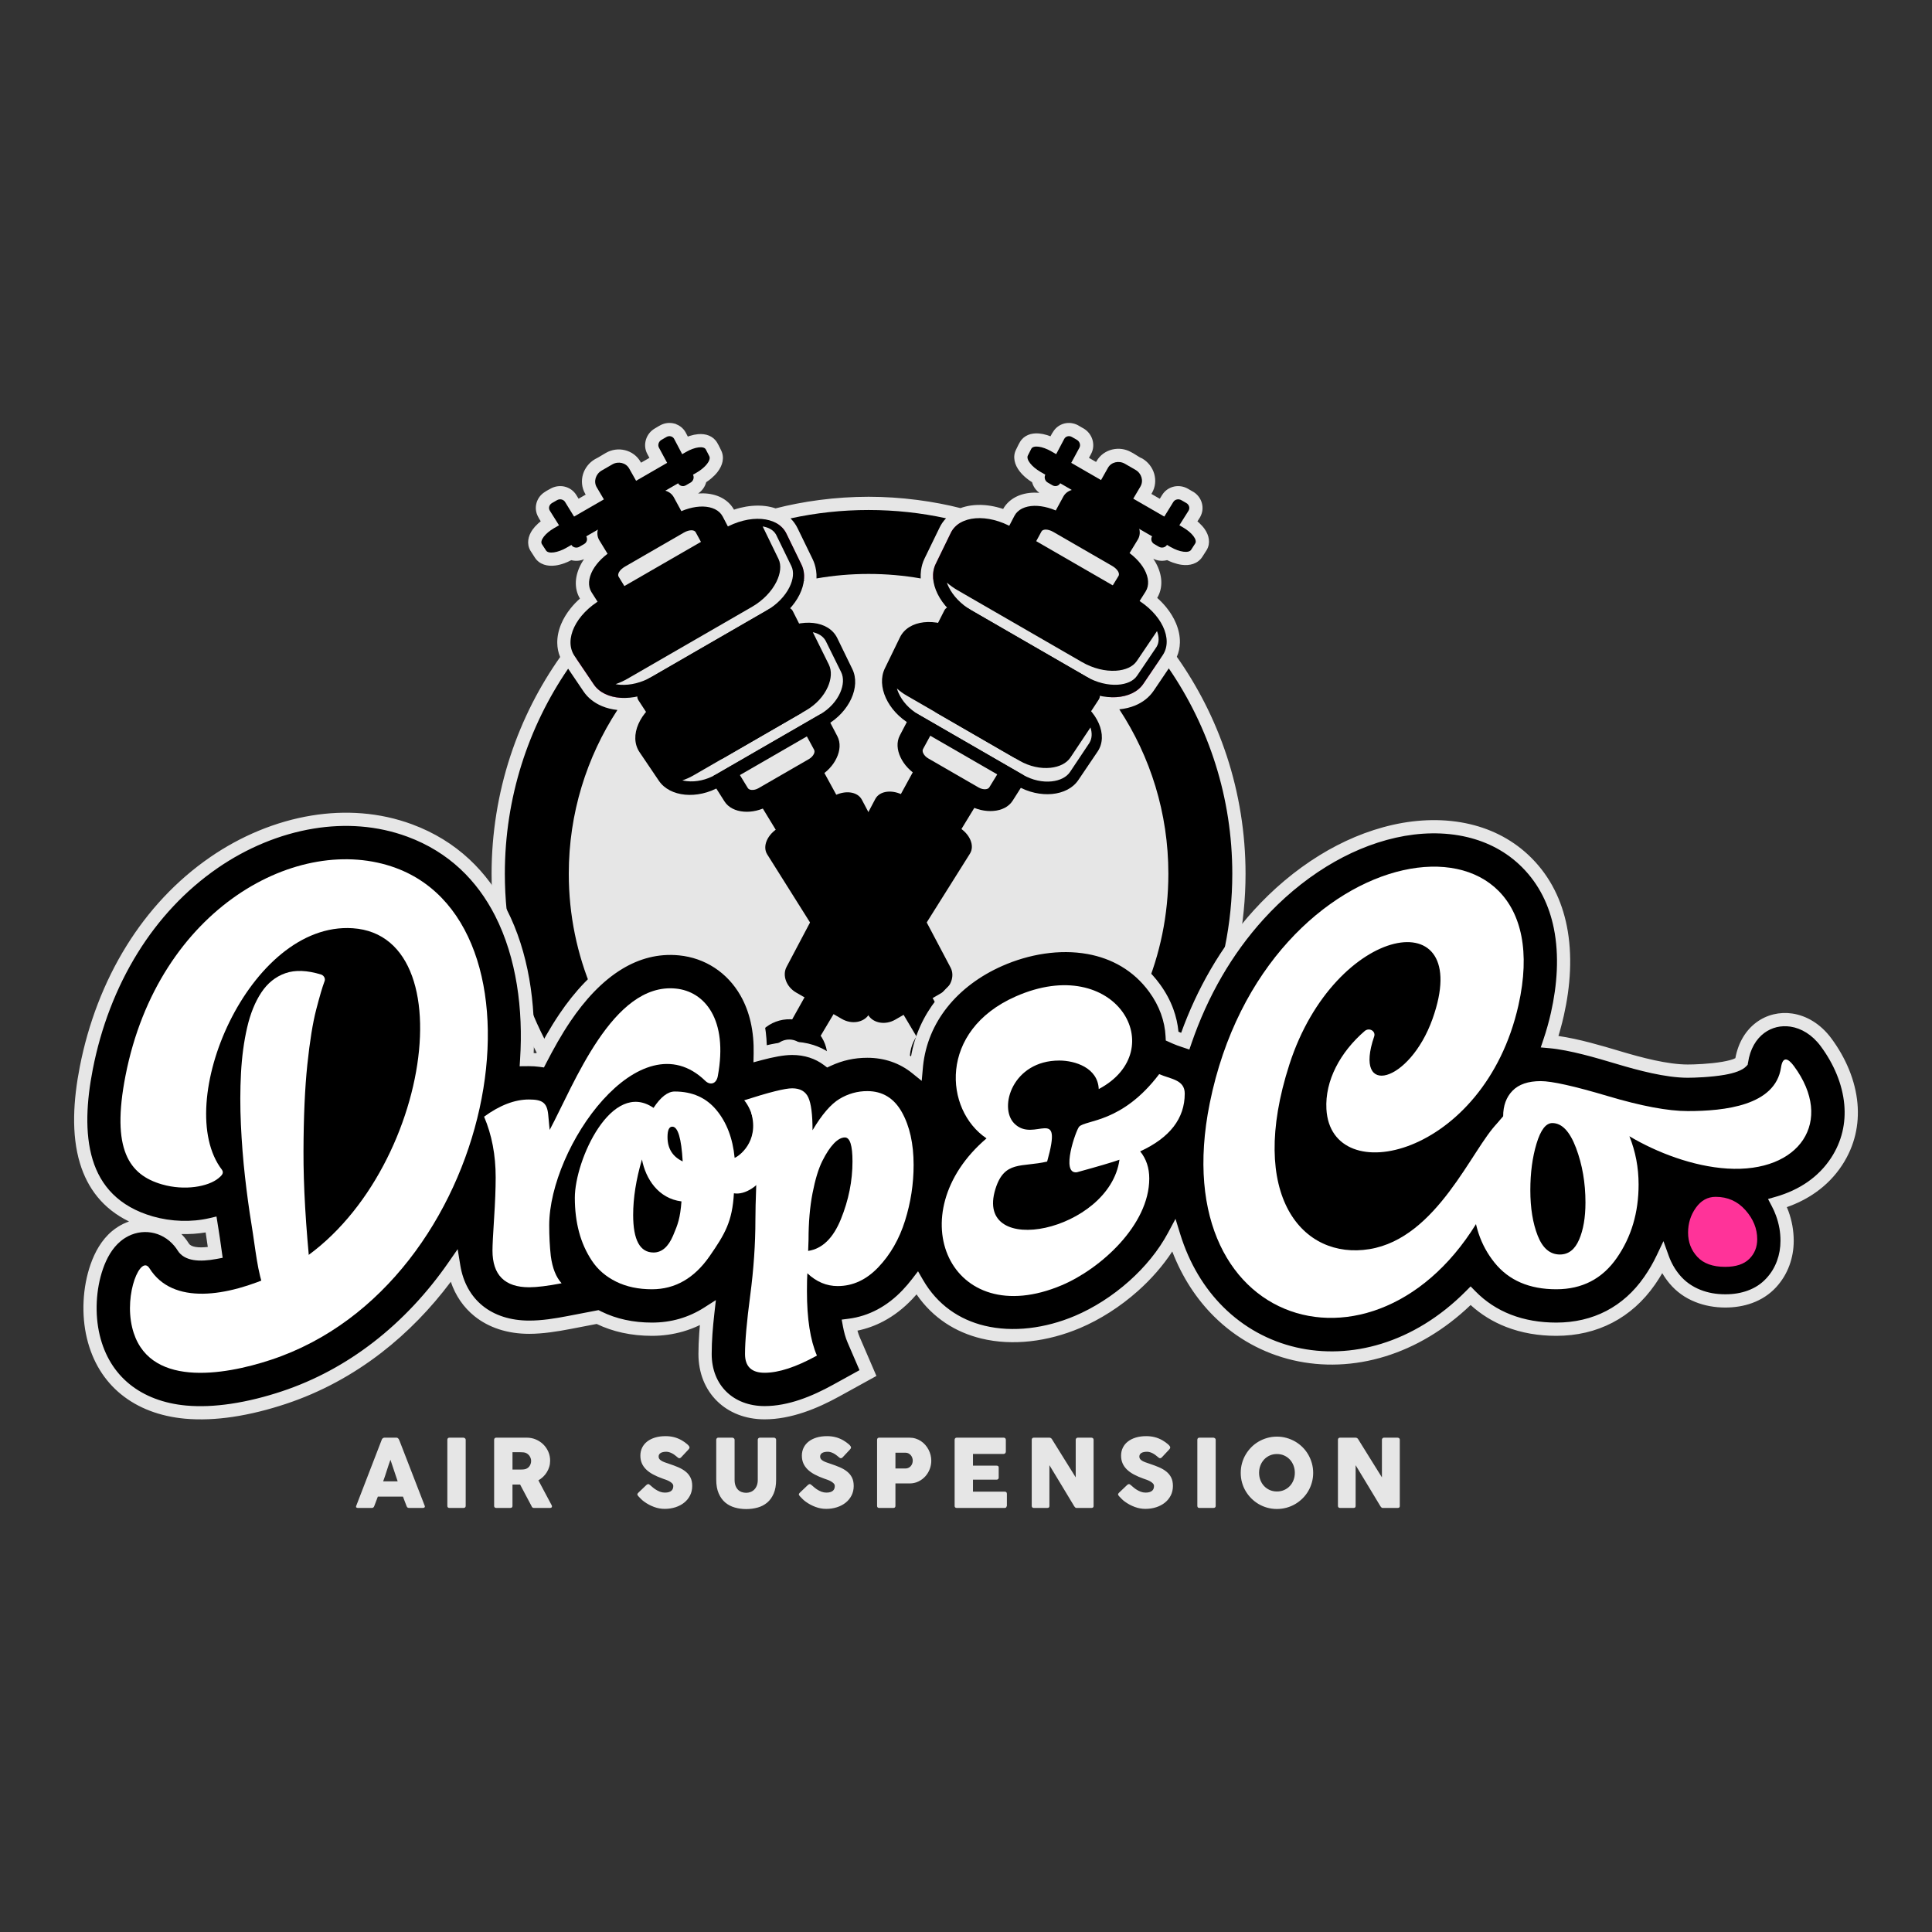 <?xml version="1.0" encoding="UTF-8"?>
<!DOCTYPE svg PUBLIC "-//W3C//DTD SVG 1.1//EN" "http://www.w3.org/Graphics/SVG/1.1/DTD/svg11.dtd">
<!-- Creator: CorelDRAW 2021.5 -->
<svg xmlns="http://www.w3.org/2000/svg" xml:space="preserve" width="169.333mm" height="169.333mm" version="1.1" style="shape-rendering:geometricPrecision; text-rendering:geometricPrecision; image-rendering:optimizeQuality; fill-rule:evenodd; clip-rule:evenodd"
viewBox="0 0 16933.32 16933.32"
 xmlns:xlink="http://www.w3.org/1999/xlink"
 xmlns:xodm="http://www.corel.com/coreldraw/odm/2003">
 <rect x="0" y="0" width="16933.32" height="16933.32" fill="#333333" stroke="none"/>
 <defs>
  <style type="text/css">
   <![CDATA[
    .fil4 {fill:black}
    .fil5 {fill:black}
    .fil0 {fill:#E6E6E6}
    .fil2 {fill:black;fill-rule:nonzero}
    .fil1 {fill:#E6E6E6;fill-rule:nonzero}
    .fil3 {fill:#FF3399;fill-rule:nonzero}
    .fil7 {fill:#FF3399;fill-rule:nonzero}
    .fil6 {fill:white;fill-rule:nonzero}
   ]]>
  </style>
 </defs>
 <g id="Layer_x0020_1">
  <g id="_1998523861824">
   <path class="fil0" d="M10514.1 4539.53l-19.07 30.2 15.01 13.11c19.2,17.84 35.53,35.97 47.85,53.45 20.24,28.69 33.05,59.17 37.11,89.7 4.37,32.73 -1.28,64.58 -18.21,93.86l-0.44 0.68c-7.79,13.09 -17.7,28.2 -27.52,43.13l-11.66 18.19c-19.31,29.27 -46.61,49.41 -79.5,60.63 -30.07,10.28 -64.77,12.78 -101.62,7.73 -23.48,-3.21 -49.32,-9.74 -75.88,-19.26 -16.84,-6.06 -33.91,-13.3 -50.83,-21.7l-6.26 1.62c-20.38,4.83 -41.97,5.76 -63.21,2.66 -17.58,-2.57 -35.14,-8.03 -51.85,-16.54 8.34,12.26 16.13,24.94 23.29,37.86l0.44 0.88c13.64,25.02 24.47,50.61 32.29,76.24 7.99,26.14 12.84,52.15 14.21,77.47 1.54,28.09 -0.9,55.61 -7.46,81.97 -5.98,24.04 -15.39,47.19 -28.26,68.84 30.26,26.88 57.45,55.39 81.21,84.85 35.17,43.65 63.21,89.96 82.93,136.76 23.98,56.76 36,114.56 34.73,170.36 -0.96,43.24 -9.74,85.13 -26.85,124.39 90.5,128.31 171.84,262.74 243.09,402.35 75.96,148.83 140.98,304.24 193.93,465.01 53.96,163.86 95.55,334.09 123.54,509.5 27.43,171.71 41.7,346.99 41.7,524.51 0,220.33 -21.73,435.99 -63.1,644.79 -42.36,213.87 -105.6,420.75 -187.43,618.3 -83.43,201.45 -186.14,392.72 -305.67,571.51 -121.07,181.07 -259.09,349.1 -411.65,501.63 -304.13,304.14 -668.16,549.56 -1073.14,717.29 -197.55,81.84 -404.46,145.08 -618.31,187.46 -208.8,41.37 -424.46,63.1 -644.78,63.1 -220.3,0 -435.93,-21.73 -644.73,-63.1 -213.85,-42.36 -420.75,-105.59 -618.33,-187.43 -201.4,-83.43 -392.72,-186.14 -571.54,-305.67 -181.04,-121.07 -349.07,-259.09 -501.63,-411.65 -304.13,-304.13 -549.56,-668.18 -717.32,-1073.16 -81.84,-197.56 -145.07,-404.44 -187.43,-618.31 -41.37,-208.8 -63.1,-424.43 -63.1,-644.76 0,-177.17 14.21,-352.14 41.57,-523.58 27.9,-174.81 69.35,-344.71 123.17,-508.46 52.92,-161.01 117.81,-316.37 193.41,-464.84 71.11,-139.59 152.35,-274.04 242.69,-402.35 -16.35,-38.85 -24.58,-80.24 -25.22,-122.88 -0.82,-55.08 11.2,-112.07 34.82,-168.06 19.72,-46.75 47.68,-93 82.82,-136.59 23.7,-29.47 50.84,-57.94 81.07,-84.8 -13,-22 -22.41,-45.13 -28.29,-68.97 -6.5,-26.39 -8.91,-53.91 -7.37,-81.92 1.37,-25.29 6.2,-51.27 14.15,-77.44 7.79,-25.57 18.63,-51.17 32.21,-76.19l0.44 -0.88c7.51,-13.52 15.74,-26.8 24.58,-39.69 -13.99,6.09 -28.42,10.17 -42.85,12.31 -21.18,3.13 -42.72,2.2 -63.1,-2.55l-5.54 -1.45c-20.03,10.59 -40.33,19.59 -60.19,26.86 -26.89,9.79 -53.34,16.51 -77.53,19.78 -36.96,5.04 -71.69,2.55 -101.73,-7.74 -33.11,-11.3 -60.52,-31.6 -79.56,-61.12l-39.56 -61.43c-16.92,-29.27 -22.57,-61.12 -18.21,-93.85 4.06,-30.51 16.87,-60.99 37.12,-89.68 12.29,-17.45 28.53,-35.56 47.87,-53.28 7.4,-6.99 15.42,-13.83 23.92,-20.52 -8.89,-13.77 -17.26,-27.57 -23.35,-40.14 -9.82,-18.16 -15.91,-37.33 -18.32,-56.67l-0.22 -0.25c-2.61,-21.24 -0.88,-42.83 4.94,-63.48 5.57,-19.65 14.81,-38.36 27.24,-54.82 11.33,-15 25.81,-28.56 43.04,-39.72 11.74,-8.56 25.38,-15.94 37.94,-22.66l13.14 -7.19c18.61,-10.86 38.74,-17.75 59.04,-20.99 21.37,-3.37 42.8,-2.77 62.77,1.54 21.51,4.72 42.22,13.69 60.52,26.5 17.86,12.68 33.42,28.7 45.08,47.68l19.91 32.65 62.28 -35.97 -4.61 -7.93c-14.98,-26.11 -23.84,-54.34 -27,-82.93 -3.26,-29.38 -0.46,-59.09 7.91,-87.19 7.95,-26.72 21.34,-52.53 39.58,-75.71 17.04,-21.9 38.88,-41.24 64.69,-56.44l4.56 -2.49c16.13,-7.6 36.57,-20.03 56.18,-31.96l36.19 -21.32c25.78,-14.84 53.3,-23.95 80.76,-27.84 28.81,-4.04 57.83,-2.5 85.49,4.19 28.56,6.97 55.58,19.48 79.14,36.98 22.86,16.99 42.72,38.85 57.84,65.11l4.49 7.62 73.36 -42.33 -18.35 -34.1c-10.81,-20.08 -17.01,-41.42 -18.87,-62.74 -1.9,-21.65 0.76,-43.81 7.51,-64.99 6.37,-20.06 16.46,-38.96 29.71,-55.36 12.9,-15.94 29.11,-29.96 48.1,-40.88l14.23 -8.51c12.24,-7.43 24.94,-15.17 36.19,-20.63 18.43,-9.52 37.72,-15.33 56.84,-17.66 20.77,-2.5 41.48,-1.1 61.02,3.86l15.5 3.93 1.83 1.86c14.52,5.43 28.15,12.87 40.47,22.14 16.68,12.73 31.16,28.78 42.08,47.66l20.3 38.87 18.66 -6.39c24.33,-7.57 48.17,-12.54 70.37,-14.57 35.17,-3.21 67.95,0.85 96.24,12.45 30.06,12.35 54.67,32.84 71.6,61.57 9.96,16.13 17.72,32.04 25.18,47.38l9.28 19.17c15.96,31.22 19.8,64.86 13.17,98.82 -6.15,31.27 -21.46,62.63 -44.34,92.15 -14.43,18.82 -32.92,37.83 -54.48,56.02 -13.53,11.41 -28.45,22.61 -44.53,33.22l-1.75 6.15c-6.09,20.03 -16.03,39.17 -29.22,55.91 -10.97,14.24 -24.58,26.8 -40.33,36.98 14.62,-1.07 29.25,-1.51 43.73,-1.29l1.84 0c28.94,0.69 56.49,4.06 82.03,9.93 26.44,6.07 51.44,14.95 74.32,26.53 25.07,12.68 47.76,28.61 67.4,47.57 17.86,17.29 33.17,36.98 45.51,58.96 17.78,-5.96 35.39,-11.11 52.79,-15.5 34.07,-8.53 68.53,-14.41 102.71,-17.48 41.45,-3.76 81.23,-3.29 118.27,1.26 31.74,3.93 62.11,10.79 90.59,20.5 60.52,-15.39 121.15,-29 181.64,-40.74 65.78,-12.76 133.33,-23.73 202.41,-32.73 72.04,-9.36 144.08,-16.49 215.71,-21.13 72.78,-4.71 144.69,-7.16 215.44,-7.16 69.98,0 141.12,2.39 213.19,7.03 70.64,4.55 141.92,11.55 213.57,20.76 68.73,8.87 135.53,19.59 200.3,32.02 58.98,11.3 118.6,24.55 178.65,39.61 28.61,-10.61 59.29,-18.27 91.38,-22.88 38.36,-5.54 78.85,-6.69 120.38,-3.45 34.19,2.69 69.69,8.5 105.79,17.39 18.55,4.56 37.31,9.99 56.18,16.3 12.46,-22.03 27.8,-41.73 45.68,-58.9 19.7,-18.93 42.42,-34.82 67.44,-47.46 22.85,-11.53 47.81,-20.44 74.29,-26.56 25.43,-5.9 52.94,-9.25 81.92,-10.01l1.83 -0.25c15.26,0.03 30.65,0.52 46.01,1.73 -12.43,-9.08 -23.26,-19.56 -32.32,-30.95 -13.52,-16.95 -23.56,-36.16 -29.6,-56.13l-1.45 -5.54c-19.51,-12.21 -37.37,-25.16 -53.14,-38.38 -21.84,-18.3 -40.85,-37.89 -56,-57.42 -22.85,-29.57 -38.1,-60.9 -44.22,-92.1 -6.67,-33.88 -2.88,-67.29 13,-98.43l8.81 -18c7.85,-16.43 16,-33.27 25.65,-49.1 16.98,-28.59 41.48,-49.06 71.5,-61.43 28.09,-11.6 60.73,-15.72 95.85,-12.56 22.47,2.05 46.36,6.97 70.42,14.45 9.69,3.02 19.48,6.48 29.33,10.32 7.9,-15.42 16.16,-30.31 23.95,-40.93 10.84,-17.42 24.31,-32.07 39.45,-43.51 17.64,-13.17 37.39,-22.55 57.94,-27.74 19.86,-4.88 40.38,-6.17 60.55,-3.67l0.24 0.22c19.78,2.49 39.45,8.5 57.92,18.21l4.31 2.47c9.49,6.06 19.01,11.41 28.33,16.6l16.41 9.11c18.71,10.72 34.87,24.8 47.87,40.93 13.42,16.65 23.46,35.5 29.77,55.14 6.8,21.18 9.44,43.46 7.63,65.16 -1.82,21.53 -7.99,42.99 -18.77,62.96l-18.35 33.96 62.16 35.91 4.8 -7.76c15.17,-26.2 35.12,-48.01 58.05,-64.86 23.6,-17.33 50.78,-29.71 79.67,-36.65 27.66,-6.58 56.71,-8.06 85.16,-4 26.31,3.78 52.75,12.4 77.88,26.14 14.46,6.92 31.58,17.67 48.84,28.56 17.58,11.08 35.5,22.39 39.97,23.81l6.55 2.09 5.24 3.13c25.35,15 46.97,34.43 64.23,56.56 17.94,22.97 31.16,49.03 39.12,76.24 8.23,28.12 10.92,57.62 7.57,86.53 -3.24,28.12 -12.26,56.1 -27.38,82.3l-4.69 8.07 73.58 42.47 20.33 -32.87c12.04,-19.5 27.38,-35.58 44.88,-47.87 18.24,-12.84 38.84,-21.78 60.27,-26.42 19.92,-4.31 41.23,-4.91 62.52,-1.51 20.17,3.24 40.25,10.21 58.99,20.99l17.14 10.09c9.3,5.65 18.93,11.5 26.61,15.23l5.66 3.18c17.85,11.25 33.03,25.49 45.04,41.54 12.57,16.79 21.76,35.55 27.19,55.14 5.73,20.71 7.46,42.19 4.85,63.15 -2.24,18.36 -7.95,36.71 -17.06,54.16 -2.41,5.98 -4.99,9.74 -7.49,13.28z"/>
   <path class="fil1" d="M10466.09 4507.07l-48.75 77.34 0.28 0.16c40.16,26.04 72.61,56.38 92.86,85.05 29.46,41.78 37.06,85.1 16.19,121.2 -11.83,19.89 -25.44,39.75 -38.03,59.29 -23.89,36.59 -69.93,50.23 -124.88,42.71 -38.84,-5.32 -85.32,-21.37 -130.25,-46.86 -7.52,3.71 -15.48,6.53 -23.6,8.43 -26.42,6.22 -55.61,2.71 -80.93,-11.91 -11.22,-6.47 -34.26,-22.03 -44.94,-25.87 -24.27,-14.95 -40.79,-38.33 -47.62,-64.11 -1.34,-5.08 -2.31,-10.24 -2.88,-15.45 -3.27,7.57 -7.05,14.98 -11.47,22.17l-46.12 75.55c15.23,13.64 29.41,27.74 42.42,42.14 25.07,27.54 46.03,56.62 62.36,86.06l0.21 0.44c23.54,43.24 37.15,87.24 39.48,129.21 2.42,44.23 -7.35,86.09 -30.59,122.83l-23.53 36.78c87.81,67.77 152.28,149.63 187.07,232.07 41.01,97.03 41.78,195.71 -6.31,277.28 192.06,266.33 344.73,562.7 449.4,880.52 105.26,319.69 162.27,661.24 162.27,1015.88 0,439.22 -87.52,858.5 -245.98,1241.09 -164.68,397.55 -405.8,755.1 -704.83,1054.1 -299.03,299.03 -656.58,540.15 -1054.1,704.81 -382.62,158.49 -801.87,246 -1241.09,246 -439.22,0 -858.41,-87.51 -1241.06,-245.97 -397.52,-164.69 -755.1,-405.81 -1054.13,-704.84 -299.03,-299.03 -540.15,-656.58 -704.84,-1054.12 -158.45,-382.6 -245.97,-801.85 -245.97,-1241.07 0,-353.92 56.82,-694.9 161.78,-1014.12 104.41,-317.58 256.65,-613.68 448.08,-879.65 -46.03,-80.82 -44.61,-178.16 -4.2,-273.96 34.79,-82.35 99.12,-164.08 186.72,-231.79l-23.59 -36.87c-23.13,-36.9 -32.79,-78.79 -30.37,-122.88 2.33,-41.97 15.91,-85.95 39.34,-129.13l0.22 -0.44c16.1,-29.05 37.11,-58.16 62.35,-86.09 13.03,-14.4 27.19,-28.5 42.39,-42.11l-51.11 -84.19c-7.41,23.92 -23.51,45.54 -46.69,59.86 -14.63,8.92 -29.88,17.39 -44.78,25.98 -25.54,14.59 -54.64,18.13 -80.95,12.02 -8.21,-1.92 -16.19,-4.81 -23.79,-8.54l-7.3 4.23c-45.81,26.55 -93.44,43.21 -133.05,48.58 -55.12,7.55 -101.15,-6.14 -124.8,-42.77l-38.21 -59.14c-20.88,-36.11 -13.31,-79.4 16.18,-121.18 20.19,-28.64 52.65,-58.96 92.81,-85.02l10.92 -6.8c-14.92,-23.73 -38.9,-56.71 -50.51,-80.63 -14.54,-25.21 -17.31,-53.61 -9.98,-79.59 7.05,-24.93 23.43,-47.59 47.35,-62.6 12.26,-9.3 33.22,-19.31 47.19,-27.38 25.37,-14.68 54.45,-18.44 80.6,-12.78 27.68,6.06 52.83,22.6 68.39,47.87l49.68 80.49 161.73 -93.39c-11.31,-19.09 -23.08,-38.35 -34.05,-57.55 -22.36,-39.01 -26.01,-83.87 -13.85,-124.75 11.77,-39.53 38.73,-75.71 77.96,-98.81 29.47,-13.86 66.5,-38.71 96.19,-55.45 39.34,-22.38 83.92,-27.38 124.11,-17.64 41.26,10.07 78.08,35.8 100.46,74.65l32.79 58.19 172.78 -99.75 -44.91 -83.48c-14.13,-26.23 -15.8,-56 -7.27,-82.83 8.17,-25.76 26.06,-48.97 51.49,-63.59 14.98,-8.64 31.91,-19.86 47.16,-27.24 25.18,-13.31 53.11,-15.94 78.02,-9.58l0.22 0.22c26.26,6.78 49.49,23.35 63.84,48.15 14.38,28.2 29.77,56.35 44.55,84.42 42.53,-21.71 85.05,-34.68 120.11,-37.92 51.06,-4.69 92.43,10.37 113.28,46.53 11.44,18.79 22.08,42.8 32.31,62.74 19.84,38.71 8.56,85.35 -25.48,129.27 -23.95,30.86 -61.04,62.99 -105.73,89.22 -0.58,8.42 -2.12,16.73 -4.56,24.77 -7.93,26.06 -25.48,49.57 -50.53,64.03 -14.38,8.29 -30.65,19.01 -45.24,26.09 -25.18,13.55 -53.39,16.21 -78.82,9.33 -5.16,-1.37 -10.18,-3.16 -15.06,-5.27 4.94,6.56 9.44,13.55 13.44,20.93l42.31 77.64c19.5,-6.42 38.87,-11.66 57.88,-15.75 36.19,-7.76 71.85,-11.33 105.54,-10.78l0.47 0c49.24,1.21 94.18,11.41 131.63,30.34 39.47,19.98 70.91,49.47 91.21,88.18l20.17 38.62c63.81,-26.2 127.81,-41.91 188.33,-47.37 73.47,-6.64 142.25,1.81 200.33,24.77 128.42,-33.39 260.26,-59.12 394.86,-76.68 139.63,-18.19 281.11,-27.6 423.66,-27.6 140.98,0 281.06,9.25 419.49,27.11 133.25,17.2 263.59,42.38 390.53,74.97 58.49,-25.15 128.28,-35.11 202.93,-29.24 62,4.86 128.03,20.71 194.04,47.82l20.33 -38.79c20.35,-38.47 51.85,-67.88 91.33,-87.82 37.42,-18.9 82.27,-29.16 131.49,-30.45l0.46 0c33.69,-0.55 69.36,3.01 105.54,10.78 19.04,4.06 38.41,9.33 57.92,15.72l42.27 -77.59 5.1 -8.72c-24.55,5.62 -51.35,2.58 -75.33,-10.4 -13.85,-6.5 -31,-17.97 -44.77,-25.92 -25.52,-14.71 -43.24,-38.25 -51.06,-64.09 -2.19,-8.06 -3.7,-16.32 -4.28,-24.69l-7.46 -4.31c-45.95,-26.41 -84.11,-59.31 -108.61,-90.94 -33.99,-43.95 -45.18,-90.45 -25.4,-129.1 10.2,-20.17 20.68,-43.98 32.26,-62.97 20.79,-36.04 61.94,-51.11 112.7,-46.55 35.44,3.21 77.94,16.02 120.16,37.53l11.44 6.28c11.38,-21.53 31.47,-66.64 44.5,-83.87 14.65,-25.4 37.97,-42.08 64.27,-48.72 24.97,-6.23 52.65,-3.37 77.64,9.77 14.87,9.52 31.8,18.35 47.24,27.27 25.46,14.59 43.13,37.86 51.33,63.43 8.65,26.99 6.97,57 -7.05,82.98l-45.07 83.4 161.97 93.53c4.83,-8.54 29.02,-54.6 32.7,-58.27 22.39,-38.8 59.51,-64.39 101.15,-74.38 40.14,-9.6 84.83,-4.39 124.25,17.86 24.88,11.72 76.02,48.97 96.51,55.53 38.93,23.04 65.65,59.26 77.26,99.01 11.9,40.66 8.01,85.18 -14.35,123.92l-33.96 57.77 172.69 99.7 49.82 -80.6c15.78,-25.6 40.69,-42 68.18,-47.98 26.09,-5.68 55.06,-1.76 80.46,12.89 14.98,8.61 32.21,20.03 47.38,27.38 24.03,15.14 40.3,38.05 47.27,63.1 7.24,26.03 4.39,54.43 -9.91,79.2 -0.41,1.29 -1.26,2.39 -2,3.51zm-178.48 66.03l74.34 -117.93 -32.81 -18.93 -104.82 169.57 -371.38 -214.4c13,-21.98 90.67,-155.25 92.97,-156.92 5.9,-10.26 6.81,-22.58 3.43,-34.1 -3.59,-12.38 -12.26,-23.84 -25.07,-31.42 -6.69,-6.69 -80.27,-46.33 -95.14,-55.08 -12.84,-7.03 -27.16,-8.65 -39.86,-5.63 -11.44,2.75 -21.59,9.58 -27.52,19.7 -24.55,50.83 -61.18,108.14 -89.82,158.93l-360.62 -208.2 94.84 -175.5 -32.7 -18.87 -93.17 176.48 -94.65 -54.62 -15.8 -8.56c-29.68,-14.9 -57.12,-23.7 -77.83,-25.57 -4.36,-0.88 0.58,-14.89 -1.42,-12.34l-30.07 59.17c-2.75,4.91 7.49,-2.33 13.77,5.79 15.8,20.38 42.03,42.55 74.81,61.48l90.21 52.18 -23.16 43.48 30.23 17.45 24.06 -43.1 270.39 156.1 -130.61 37.78c-8.89,2.55 -17.17,6.69 -24.28,12.21 -6.23,4.66 -11.47,10.64 -15.25,17.64 -30.7,56.29 -60.91,111.68 -90.21,168.61l-49.54 -21.1c-29.05,-12.37 -58.11,-21.62 -86.09,-27.6 -28.26,-6.06 -55.03,-8.92 -79.23,-8.53 -31.77,0.82 -59.78,6.97 -82.06,18.22 -18.07,9.13 -32.23,21.97 -40.87,38.1l-71.71 138.1 -51.22 -25.76c-69.08,-34.76 -138.98,-54.4 -203.13,-59.42 -62.44,-4.91 -118.57,4.12 -161.64,26.42l-19.69 10.21 -21.57 -5.68c-129.35,-34.13 -261.58,-60.22 -396.04,-77.56 -131.43,-16.95 -266.6,-25.73 -404.95,-25.73 -139.53,0 -275.96,8.94 -408.69,26.22 -135.9,17.73 -269.48,44.31 -399.87,79.07l-20.55 5.46 -19.12 -9.08c-43.6,-20.77 -99.07,-28.64 -160.19,-23.13 -62.72,5.63 -130.89,25.27 -198.6,59.34l-50.86 25.6 -72.21 -138.08c-8.42,-16.13 -22.52,-28.89 -40.65,-38.05 -22.23,-11.22 -50.32,-17.31 -82.2,-18.11 -24.19,-0.38 -50.97,2.47 -79.23,8.54 -27.95,6 -57,15.22 -86.06,27.59l-49.51 21.1c-29.25,-57.01 -59.56,-112.31 -90.26,-168.64 -3.82,-6.99 -9.06,-13.03 -15.23,-17.83 -6.8,-5.29 -15.09,-9.35 -24.25,-11.99l-130.56 -37.77 280.9 -162.25 23.89 43.07 30.18 -17.44 -22.91 -43.57 79.56 -45.98c32.73,-18.76 58.96,-40.93 74.9,-61.48 6.36,-8.2 16.65,-0.93 14.13,-5.87l-30.21 -58.76c-2.52,-3.71 2.99,11.66 -1.97,12.09 -21.13,1.95 -48.75,10.79 -78.19,25.82 -33.28,18.38 -66.12,37.8 -99.04,56.79l-93.05 -176.65 -32.71 18.85 94.54 175.71 -371.24 214.32c-29.3,-51.93 -58.62,-109.22 -89.76,-159.04 -5.84,-10.12 -15.94,-16.98 -27.43,-19.78 -12.65,-3.07 -27.11,-1.29 -40.22,6.09 -4.8,0 -80.69,48.84 -94.35,54.29 -12.7,7.52 -21.51,19.32 -25.32,32.19 -3.43,11.49 -2.63,23.73 3.15,33.77 12.93,12.92 75.09,126.93 92.95,157.11l-360.89 208.39 -104.58 -169.9 -32.65 18.85 106.23 168.86 -94.82 54.73 -14.98 9.21c-27.54,17.86 -48.8,37.29 -61.04,54.63 -2.96,4.19 -14.73,-10.43 -10.75,-3.54l35.53 54.59c3.04,4.75 1.7,-8.04 11.82,-9.41 25.54,-3.46 57.8,-15.09 90.48,-33.96l90.45 -52.1 26.06 41.7 30.26 -17.48 -25.16 -42.3 270.34 -156.13 -32.7 132.07c-2.28,9.22 -2.88,18.46 -1.7,27.13 1.01,7.77 3.62,15.2 7.76,22.01 33.41,54.67 66.25,108.55 100.9,162.35l-43.15 32.43c-25.38,19.06 -47.93,39.61 -67.08,60.82 -19.06,21.1 -34.89,42.99 -46.94,64.74 -15.03,27.79 -23.7,55.01 -25.07,79.7 -1.13,20.44 2.91,39.2 12.7,54.84l83.32 130.64 -54.82 36.49c-88.42,59.83 -151.9,134.37 -183.01,208.09 -27.76,65.84 -28.89,130.31 3.13,179.44 12.1,17.31 23.76,35.42 35.64,52.95l-24.37 32.97c-195.19,264.22 -349.86,560.4 -454.66,879.18 -101.12,307.57 -155.85,636.45 -155.85,978.3 0,424.3 84.27,828.62 236.86,1197.06 158.52,382.62 391.1,727.28 679.87,1016.05 288.77,288.77 633.46,521.36 1016.05,679.87 368.47,152.59 772.79,236.87 1197.06,236.87 424.27,0 828.59,-84.25 1197.08,-236.9 382.6,-158.48 727.25,-391.07 1016.03,-679.84 288.79,-288.77 521.38,-633.43 679.87,-1016.02 152.58,-368.44 236.86,-772.79 236.86,-1197.09 0,-342.26 -54.92,-671.61 -156.34,-979.61 -105.21,-319.5 -260.33,-616.12 -456.04,-880.5l-24.47 -33.08c12.59,-18.63 25.05,-37.59 37.91,-56 32.18,-48.94 31.06,-113.49 3.13,-179.61 -31.06,-73.6 -94.48,-148.09 -182.85,-207.89l-55.25 -36.79 83.23 -130.7c9.85,-15.69 14,-34.43 12.87,-54.81 -1.37,-24.66 -10.07,-51.88 -25.18,-79.78 -11.86,-21.34 -27.77,-43.21 -47.19,-64.72 -19.01,-21.23 -41.54,-41.78 -66.86,-60.82l-43.12 -32.43c34.62,-53.79 67.4,-107.7 100.79,-162.38 4.14,-6.8 6.75,-14.29 7.82,-21.94 1.18,-8.67 0.57,-17.95 -1.7,-27.16l-32.59 -132.04 280.76 162.13 -25.19 42.33 30.32 17.5 26.2 -41.61 79.55 45.95c32.9,18.87 65.21,30.53 90.81,34.02 10.23,1.4 9.11,13.99 12.07,9.57l35.64 -55.72c2.33,-4.55 -8.4,8.37 -11.22,4.39 -12.27,-17.34 -33.55,-36.79 -61.1,-54.65 -32.62,-19.8 -65.92,-38.62 -98.98,-57.72l32.02 -50.81z"/>
   <path class="fil2" d="M7612.72 4470.11c233.1,0 460.32,25.02 679.17,72.52 -22.75,23.42 -41.85,50.39 -56.57,81.01l-132.01 271.49c-15.75,32.38 -25.99,67.43 -30.83,103.92 -3.14,23.47 -3.96,47.14 -2.73,70.92 -148.38,-26.04 -301.14,-39.58 -457.03,-39.58 -155.64,0 -308.14,13.54 -456.37,39.53 1.03,-24.55 -0.15,-48.74 -3.7,-72.16l-0.46 -0.41c-5.25,-33.97 -15.08,-66.34 -29.65,-96.3l-132.07 -271.49c-15.8,-32.63 -36.74,-61.35 -61.81,-85.9 220.33,-48.17 449.26,-73.55 684.06,-73.55zm-556.98 619.47l-10.25 2.21 0.36 -3.19 9.89 0.98zm-266.04 -512.05l-0.26 -0.11 0.36 -0.1 -0.1 0.21zm-1305.63 1539.65l-0.16 0.21 0 -0.21 0.16 0zm-72.68 105.56c-269.48,412.62 -426.25,905.63 -426.25,1435.23 0,725.64 294.14,1382.63 769.54,1858.03 475.46,475.46 1132.45,769.6 1858.04,769.6 725.64,0 1382.63,-294.14 1858.03,-769.6 475.51,-475.4 769.6,-1132.39 769.6,-1858.03 0,-532.07 -158.11,-1027.19 -429.91,-1440.89 49.05,-4.84 95.68,-16.01 138.14,-33.45 66.96,-27.74 123.47,-71.08 163,-129.6l132.47 -196.04c351.12,512.26 556.58,1132.14 556.58,1799.98 0,880.3 -356.83,1677.28 -933.73,2254.18 -576.9,576.9 -1373.93,933.78 -2254.18,933.78 -880.25,0 -1677.23,-356.88 -2254.13,-933.78 -576.9,-576.9 -933.78,-1373.88 -933.78,-2254.18 0,-666.66 204.74,-1285.56 554.72,-1797.25l134.74 199.23c38.86,57.54 94.55,100.52 160.74,128.52 41.79,17.65 87.85,29.13 136.38,34.27z"/>
   <path class="fil3" d="M7046.01 5087.16c4.01,-46.78 -28.62,-55.17 -49.15,-97.22 -44.01,-90.48 -65.83,-161.56 -109.84,-252.04 -21.2,-43.7 -51.05,-135.82 -95.47,-159.39 44.57,21.71 79.78,54.6 101.03,98.3 44.06,90.53 88.01,180.96 132.07,271.49 20.53,42.1 26.97,89.55 21.36,138.86zm-1562.1 1030.02c-119.61,2.99 -224.7,-37.16 -279.42,-118.06l-157.64 -233.15 189.61 178.9c71.02,66.96 127.84,175.25 247.45,172.31z"/>
   <path class="fil3" d="M8428.48 4575.47c-41.84,21.72 -30.52,120.33 -50.85,162.12 -44,90.48 -48.02,107 -91.97,197.43 -21.98,45.19 -112.41,103.91 -104.48,157.03 -7.88,-53.12 -1.96,-104.48 20.02,-149.67 44,-90.48 87.96,-180.96 132.01,-271.49 20.33,-41.79 53.43,-73.7 95.27,-95.42zm1748.1 1188.03l-155.23 229.7c-55.43,81.98 -162.69,121.92 -284.41,117.75 156.77,-48.84 213.95,-87.44 278.8,-162.17l160.84 -185.28z"/>
   <g>
    <g>
     <path class="fil4" d="M5272.63 5252.11c178.29,-102.93 357.01,-206.11 535.3,-309.05 178.31,-102.95 357,-206.12 535.52,-309.18 226.86,-130.98 474.18,-111.2 549.16,42.96 44.01,90.49 88.01,180.95 132.03,271.44 75.27,154.72 -37.75,381.81 -250.9,504.88 -167.81,96.88 -335.85,193.9 -503.48,290.68 -167.82,96.89 -335.86,193.91 -503.49,290.69 -213.15,123.06 -465.89,107.14 -562.25,-35.41 -56.33,-83.37 -112.72,-166.68 -169.08,-250.04 -96.02,-142.02 10.53,-366.11 237.19,-496.97zm122.77 744.3c13.84,2.66 28.26,4.51 43.22,5.44 85.21,5.37 183.71,-17.65 274.96,-70.34l1006.97 -581.37c91.3,-52.71 160.61,-126.61 198.66,-203.17 33.38,-67.19 41.72,-134.53 16.83,-185.64l-132.03 -271.44 -3.97 -7.19c-21.21,-36.73 -62.78,-59.94 -115.48,-68.74l138.53 284.8c26.93,55.32 17.92,128.18 -18.2,200.86 -41.17,82.86 -116.18,162.82 -214.97,219.85l-1089.54 629.05c-34.36,19.84 -69.68,35.77 -104.98,47.89z"/>
     <path class="fil4" d="M5816.08 6112.46c166.63,-96.21 333.64,-192.63 500.25,-288.82 166.63,-96.21 333.44,-192.51 500.27,-288.83 211.74,-122.25 446.9,-96.18 521.85,58 44.02,90.48 87.97,180.97 132,271.42 75.28,154.75 -25.62,374.84 -223.88,489.31 -156.15,90.15 -312.28,180.3 -468.23,270.33 -155.92,90.03 -312.28,180.3 -468.21,270.32 -198.25,114.47 -438.9,91.57 -535.27,-51.01 -56.35,-83.33 -112.71,-166.66 -169.07,-250.02 -96.02,-142.02 -1.45,-358.45 210.29,-480.7zm164.22 727.16c12.98,3.16 26.49,5.53 40.42,7.05 79.49,8.67 170.23,-9.86 253.01,-57.65l913.49 -527.4c82.82,-47.82 144.35,-117.23 176.66,-190.48 28.35,-64.28 33.41,-129.72 8.19,-180.66l-133.73 -270.45 -3.99 -7.17c-21.21,-36.73 -60.83,-61.07 -110.2,-71.8l140.33 283.77c27.27,55.12 21.82,125.93 -8.87,195.47 -34.97,79.28 -101.53,154.36 -191.17,206.11l-988.38 570.64c-31.18,18 -63.4,32.14 -95.76,42.57z"/>
     <path class="fil4" d="M6744.19 5335.71c100.2,-30.62 180.99,-25.95 204.09,19.59 20.02,39.45 39.8,79.04 59.82,118.5 34.31,67.63 -67.4,197.8 -226.17,289.47 -125.3,72.34 -250.41,144.57 -375.34,216.7 -125.12,72.24 -250.23,144.47 -375.34,216.71 -158.75,91.65 -322.34,114.65 -363.76,51.12 -24.14,-37.08 -48.36,-74.14 -72.5,-111.18 -28.1,-43.08 8.97,-116.09 86.61,-187.98 10.72,-5.3 21.4,-11.01 31.98,-17.13l1006.97 -581.37c8.06,-4.65 15.94,-9.47 23.64,-14.43z"/>
     <path class="fil2" d="M5384.85 4814.18c87.04,-50.25 174.28,-100.62 261.5,-150.97 87.04,-50.25 174.28,-100.62 261.52,-150.99 86.43,-49.9 177.32,-73.96 253.29,-72.64 79.86,1.99 143.63,31.52 172.98,87.45 20.58,39.85 41.07,79.03 61.75,118.11 28.95,56.19 19.38,128.02 -19.84,198.77 -37.44,66.79 -102.1,132.55 -185.31,180.59 -84.01,48.5 -168.02,97 -251.85,145.4 -84.01,48.5 -168.02,97.01 -251.84,145.4 -83.19,48.03 -172.47,71.16 -249.06,70.19 -80.65,-1.53 -147.85,-29.05 -181.83,-82.33 -23.7,-37.32 -47.41,-74.65 -71.61,-112.42 -33.58,-53.48 -27.27,-123.47 10.75,-193.52 36.85,-66.45 103.11,-133.13 189.55,-183.04zm608.99 -146.07c-86.21,49.78 -172.45,99.57 -258.49,149.25 -86.22,49.77 -172.46,99.56 -258.49,149.24 -24.17,13.95 -42.17,31.63 -51.83,48.86 -7.47,14.52 -9.24,28.66 -3.35,38.38 23.41,38.22 46.5,75.9 69.59,113.58 5.88,9.72 19.21,15.14 35.93,15.69 19.98,0.16 44.29,-6.59 68.06,-20.32 84.81,-48.96 169.84,-98.05 254.65,-147.02 84.83,-48.97 169.84,-98.05 254.66,-147.03 23.78,-13.72 41.78,-31.4 51.63,-48.78 7.86,-14.74 10.04,-29.12 4.56,-39.07 -21.27,-38.73 -42.35,-77.57 -63.75,-116.95 -5.48,-9.96 -18.42,-15.6 -34.91,-16.29 -19.76,-0.25 -44.07,6.5 -68.26,20.46z"/>
     <path class="fil4" d="M5324.19 4535.09c124.09,-71.64 248,-143.18 372.31,-214.95 78.78,-45.48 172.82,-28.33 209.03,38.18 21.14,38.83 42.25,77.66 63.45,116.43 36.35,66.43 3.5,156.84 -73.24,201.15 -121.11,69.92 -241.98,139.71 -362.86,209.5 -76.77,44.32 -171.67,27.67 -211.03,-37.03 -22.98,-37.74 -46.04,-75.44 -69.1,-113.17 -39.49,-64.61 -7.35,-154.62 71.44,-200.11z"/>
     <path class="fil4" d="M4856.95 4628.48c192.4,-111.09 384.6,-222.06 577.01,-333.14 192.2,-110.97 384.43,-221.95 577.02,-333.14 79.38,-45.84 158.55,-55.81 175.53,-22.62 10.09,19.68 20.22,39.34 30.31,59.02 17.28,33.72 -32.9,98.43 -111.46,143.79 -190,109.69 -379.99,219.38 -569.78,328.96 -189.99,109.69 -379.96,219.37 -569.75,328.94 -78.59,45.38 -159.51,56.36 -180.07,24.54 -12,-18.58 -24.14,-37.08 -36.14,-55.66 -20.26,-31.3 27.94,-94.86 107.33,-140.69z"/>
     <path class="fil2" d="M6437.39 6559.08c75.76,-43.74 151.71,-87.59 227.66,-131.44 75.76,-43.74 151.71,-87.59 227.68,-131.45 46.05,-26.59 94.08,-43.69 140.22,-51.6l-710.38 410.14c29.92,-36.01 68.75,-69.05 114.82,-95.65zm755.02 -300.52c37.18,15.91 67.03,41.7 85.38,76.95 20.48,39.2 40.97,78.37 61.44,117.57 29.46,56.59 24.53,125.78 -7.13,191.43 -29.68,63.04 -83.87,122.75 -155.99,164.39 -72.73,41.99 -145.47,83.99 -218.21,125.98 -72.53,41.88 -145.24,83.86 -217.98,125.85 -71.94,41.53 -151.13,58.83 -220.56,53.01 -72.5,-5.51 -135.07,-35.73 -169.35,-89.53 -23.71,-37.33 -47.41,-74.65 -71.12,-111.98 -21.45,-33.68 -28.75,-72.67 -23.77,-113.01 6.26,-3.25 12.44,-6.64 18.61,-10.2l913.49 -527.4 5.19 -3.06zm-213.52 193.38c-74.94,43.27 -150.09,86.66 -224.86,129.83 -74.94,43.26 -149.89,86.53 -224.83,129.8 -20.95,12.1 -35.82,28.7 -43.47,44.78 -6.36,13.17 -7.13,26.73 -0.72,36.88 22.88,37.8 46,75.46 69.09,113.14 6.2,10.27 18.71,16.16 33.49,17.1 17.96,1.29 39.76,-3.28 60.31,-15.14 73.53,-42.45 147.27,-85.03 221.01,-127.6 73.53,-42.45 147.29,-85.04 221.03,-127.61 20.54,-11.86 35.4,-28.46 43.24,-44.64 6.58,-13.28 7.75,-27.07 1.96,-37.57 -21.08,-38.84 -42.17,-77.68 -63.23,-116.53 -5.82,-10.49 -17.94,-16.6 -32.53,-17.68 -17.74,-1.42 -39.54,3.15 -60.49,15.24z"/>
     <path class="fil4" d="M6826.18 7254.36c78.97,-45.6 158.15,-91.31 237.13,-136.91 78.79,-45.49 158.16,-91.31 237.13,-136.91 100.54,-58.05 214.48,-45.09 253.43,28.58 129.88,245.68 259.8,491.37 389.27,736.56 129.5,245.18 259.05,490.33 388.61,735.47 39.25,74.23 1.31,174.87 -83.7,223.95 -67.09,38.73 -134.18,77.46 -201.08,116.09 -66.89,38.62 -134.18,77.47 -201.06,116.08 -85.04,49.1 -191.15,31.66 -235.83,-39.47 -147.47,-234.76 -294.94,-469.63 -442.42,-704.39 -147.52,-234.8 -295.62,-469.97 -443.45,-705.29 -44.32,-70.57 1.45,-175.73 101.97,-233.76z"/>
     <path class="fil4" d="M6732.13 6899.78c102.75,-59.33 205.51,-118.65 308.26,-177.97 65.29,-37.7 148.3,-14.18 184.33,51.74 119.85,219.37 239.58,438.89 359.29,657.65 36.37,66.42 16.62,149.27 -43.43,183.94 -95.1,54.91 -190,109.69 -284.69,164.36 -60.23,34.78 -141.73,10.42 -181.19,-54.25 -129.88,-212.86 -259.66,-426.6 -389.72,-640.09 -39.07,-64.15 -18.11,-147.7 47.15,-185.38z"/>
     <path class="fil2" d="M8141.41 8983.77c79.97,-46.18 171.15,-55.55 253.86,-33.41 82.67,22.17 156.94,75.88 203.13,155.88 46.06,79.77 55.38,170.86 33.26,253.55l-0.13 0.47c-22.19,82.68 -75.8,156.9 -155.58,202.96 -80,46.19 -171.17,55.56 -253.85,33.43 -82.7,-22.18 -156.98,-75.89 -203.15,-155.86 -45.99,-79.66 -55.3,-170.73 -33.23,-253.57l0.12 -0.47c22.32,-82.78 75.91,-156.99 155.57,-202.98zm207.77 138.62c-38.65,-10.36 -81.3,-5.96 -118.71,15.64 -37.62,21.72 -62.78,56.35 -73.07,94.69l-0.13 0.46c-10.25,38.35 -5.78,80.92 15.94,118.54 21.6,37.42 56.33,62.55 94.98,72.9 38.64,10.34 81.28,5.94 118.7,-15.66 37.51,-21.66 62.74,-56.36 73.13,-94.91 10.28,-38.57 5.77,-81.24 -15.88,-118.75 -21.6,-37.41 -56.33,-62.54 -94.96,-72.91z"/>
     <path class="fil4" d="M7832.48 8619.98c49.17,-28.38 98.33,-56.77 147.68,-85.26 31.04,-17.92 73.64,-2.41 94.63,35 69.15,123.34 137.57,246.37 206.41,369.14 20.99,37.4 13.83,81.64 -15.8,98.75 -46.73,26.98 -93.48,53.97 -140.03,80.85 -29.6,17.09 -71.7,1.28 -93.6,-35.6 -71.92,-120.98 -143.9,-241.99 -216.27,-363.44 -21.96,-36.88 -14.24,-81.41 16.98,-99.44z"/>
     <path class="fil4" d="M5514.35 4106.09c45.22,80.26 90.49,160.57 135.81,240.8 28.25,49.98 9.27,115.62 -42.1,145.28 -30.43,17.57 -60.44,34.9 -90.66,52.34 -51.37,29.66 -117.73,13.29 -146.89,-36.16 -46.8,-79.37 -93.84,-158.64 -140.63,-238.02 -29.16,-49.45 -9.47,-115.53 43.5,-146.11 31.04,-17.92 62.05,-35.83 93.3,-53.87 52.97,-30.58 119.49,-14.27 147.67,35.74z"/>
     <path class="fil4" d="M4952.39 4399.2c61.92,100.47 123.72,201.15 185.69,301.64 14.22,23.1 6.08,53.33 -18.11,67.3 -14.09,8.14 -28.19,16.27 -42.1,24.31 -24.16,13.95 -55.74,6.64 -70.14,-16.35 -62.76,-100.03 -125.58,-200.1 -188.51,-300.01 -14.46,-22.99 -5.76,-52.78 19.01,-67.09 14.51,-8.37 29.02,-16.75 43.52,-25.13 24.78,-14.3 56.75,-7.25 70.64,15.33z"/>
     <path class="fil4" d="M5908.78 3847.03c55.09,104.47 110.07,209.06 165.15,313.5 12.68,24.02 3.05,55.08 -20.93,68.93 -14.1,8.14 -28.2,16.27 -42.32,24.43 -23.95,13.83 -54.21,5.76 -67.1,-18.1 -56.07,-103.9 -112.08,-207.9 -167.97,-311.87 -12.87,-23.91 -2.76,-54.52 22.04,-68.84 14.51,-8.37 29.01,-16.75 43.52,-25.12 24.78,-14.31 55.25,-6.34 67.61,17.07z"/>
    </g>
    <g>
     <path class="fil4" d="M8882.17 4627.85c178.29,102.94 357.01,206.12 535.3,309.06 178.31,102.95 357.01,206.12 535.52,309.18 226.86,130.98 333.39,355.05 237.37,497.07 -56.36,83.36 -112.7,166.7 -169.06,250.06 -96.36,142.55 -349.53,158.22 -562.68,35.15 -167.81,-96.88 -335.85,-193.9 -503.48,-290.68 -167.81,-96.89 -335.85,-193.91 -503.49,-290.69 -213.15,-123.06 -325.73,-349.9 -250.46,-504.62 44.04,-90.48 87.99,-180.97 132.01,-271.45 74.98,-154.17 322.32,-173.94 548.97,-43.08zm-583.19 478.47c4.61,13.32 10.23,26.74 16.9,40.15 37.95,76.48 107.14,150.28 198.39,202.96l1006.97 581.38c91.29,52.71 189.95,75.78 275.28,70.45 74.88,-4.68 137.36,-31.12 169.19,-78.25l169.05 -250.06 4.24 -7.02c21.21,-36.73 20.52,-84.35 1.8,-134.39l-177.38 262.38c-34.45,50.98 -102.04,79.61 -183.06,84.66 -92.33,5.78 -199.09,-19.2 -297.88,-76.24l-1089.54 -629.05c-34.36,-19.84 -65.81,-42.46 -93.96,-66.97z"/>
     <path class="fil4" d="M8408.82 5528.67c166.63,96.2 333.64,192.63 500.25,288.81 166.63,96.21 333.44,192.52 500.27,288.84 211.74,122.25 306.74,338.93 210.7,480.94 -56.36,83.36 -112.75,166.67 -169.07,250.02 -96.37,142.57 -337.43,165.24 -535.69,50.77 -156.15,-90.15 -312.28,-180.29 -468.23,-270.33 -155.92,-90.02 -312.28,-180.3 -468.21,-270.32 -198.26,-114.47 -298.75,-334.32 -223.46,-489.07 44,-90.46 87.98,-180.94 131.99,-271.43 74.98,-154.16 309.71,-180.48 521.45,-58.23zm-547.63 505.8c3.74,12.82 8.45,25.7 14.1,38.53 32.23,73.18 93.66,142.49 176.44,190.29l913.48 527.4c82.83,47.82 173.7,66.39 253.29,57.75 69.84,-7.59 129.05,-35.92 160.55,-83.23l167.35 -251.04 4.22 -7.04c21.2,-36.74 22.47,-83.22 7.08,-131.34l-175.59 263.42c-34.1,51.18 -98.14,81.85 -173.72,90.05 -86.14,9.36 -184.44,-10.75 -274.08,-62.5l-988.38 -570.64c-31.17,-18 -59.53,-38.84 -84.74,-61.65z"/>
     <path class="fil4" d="M9545.56 5944.06c76.61,71.47 112.96,143.77 85.08,186.54 -24.16,37.06 -48.55,74 -72.71,111.06 -41.42,63.53 -205.01,40.53 -363.78,-51.14 -125.3,-72.34 -250.41,-144.57 -375.34,-216.7 -125.12,-72.23 -250.23,-144.47 -375.34,-216.7 -158.75,-91.66 -260.47,-221.83 -226.15,-289.46 20.04,-39.45 40.02,-78.95 60.02,-118.38 23.27,-45.87 105.03,-50.28 206.11,-18.98 9.95,6.63 20.23,13.02 30.82,19.13l1006.97 581.38c8.06,4.65 16.17,9.06 24.32,13.25z"/>
     <path class="fil2" d="M9317.54 4506.08c87.04,50.25 174.28,100.62 261.5,150.97 87.04,50.25 174.28,100.62 261.53,150.99 86.42,49.9 152.7,116.59 189.54,183.04 38.2,70.15 44.52,140.15 10.76,193.52 -24.23,37.76 -47.91,75.1 -71.41,112.54 -34.19,53.16 -101.18,80.8 -182.06,82.2 -76.56,0.98 -165.84,-22.15 -249.05,-70.19 -84.01,-48.5 -168.02,-97.01 -251.85,-145.4 -84.01,-48.51 -168.01,-97.01 -251.84,-145.4 -83.19,-48.03 -147.86,-113.79 -185.31,-180.6 -39,-70.61 -48.77,-142.56 -19.62,-198.63 20.47,-39.2 40.94,-78.39 61.55,-118.23 29.53,-55.83 93.3,-85.35 172.97,-87.45 75.98,-1.32 166.85,22.73 253.29,72.64zm431 454.36c-86.22,-49.77 -172.46,-99.56 -258.5,-149.24 -86.21,-49.78 -172.45,-99.57 -258.49,-149.24 -24.16,-13.95 -48.47,-20.7 -68.23,-20.45 -16.31,0.79 -29.43,6.33 -34.91,16.29 -21.4,39.38 -42.49,78.22 -63.57,117.05 -5.48,9.96 -3.51,24.22 4.37,38.97 9.86,17.38 27.86,35.06 51.63,48.78 84.81,48.96 169.84,98.06 254.65,147.02 84.83,48.98 169.84,98.06 254.67,147.03 23.77,13.73 48.08,20.48 68.06,20.32 16.69,-0.56 30.23,-5.86 36.11,-15.58 22.91,-37.79 46,-75.47 69.41,-113.69 5.88,-9.72 4.3,-23.76 -3.35,-38.38 -9.67,-17.23 -27.67,-34.91 -51.85,-48.88z"/>
     <path class="fil4" d="M9528.91 4314c124.09,71.64 248,143.18 372.31,214.95 78.78,45.48 110.94,135.5 71.45,200.11 -23.06,37.73 -46.13,75.43 -69.1,113.17 -39.36,64.7 -134.08,81.45 -210.83,37.15 -121.1,-69.92 -241.98,-139.71 -362.86,-209.5 -76.76,-44.32 -109.8,-134.84 -73.45,-201.27 21.2,-38.77 42.31,-77.6 63.46,-116.43 36.21,-66.51 130.23,-83.67 209.02,-38.18z"/>
     <path class="fil4" d="M9214.42 3956.04c192.4,111.09 384.61,222.06 577.01,333.14 192.21,110.97 384.43,221.95 577.02,333.14 79.38,45.84 127.61,109.41 107.35,140.71 -12,18.58 -23.96,37.18 -35.96,55.76 -20.56,31.82 -101.69,20.72 -180.25,-24.64 -190,-109.69 -379.99,-219.38 -569.78,-328.96 -189.99,-109.69 -379.96,-219.37 -569.75,-328.94 -78.59,-45.38 -128.56,-109.97 -111.28,-143.68 10.09,-19.68 20.04,-39.44 30.13,-59.13 16.97,-33.19 96.12,-23.23 175.51,22.6z"/>
     <path class="fil2" d="M8332.69 6290.05c75.76,43.74 151.71,87.59 227.66,131.44 75.76,43.74 151.71,87.59 227.68,131.45 46.05,26.58 84.87,59.63 114.79,95.63l-710.37 -410.13c46.14,7.91 94.17,25.01 140.24,51.61zm637.76 503.6c4.81,40.16 -2.59,78.91 -23.95,112.43 -23.7,37.32 -47.38,74.66 -71.09,111.99 -34.28,53.8 -96.67,84.13 -169.35,89.53 -69.44,5.83 -148.24,-11.25 -220.36,-52.89 -72.74,-41.99 -145.47,-83.99 -218.21,-125.98 -72.53,-41.88 -145.24,-83.86 -217.98,-125.85 -71.94,-41.54 -126.52,-101.47 -156.19,-164.51 -31.48,-65.54 -36.59,-134.84 -7.13,-191.43 20.47,-39.2 40.94,-78.39 61.41,-117.58 18.44,-35.41 48.56,-61.23 85.99,-77.09 5.94,3.79 11.97,7.45 18.14,11.02l913.48 527.4 5.24 2.96zm-274.23 -88.22c-74.94,-43.27 -150.09,-86.65 -224.86,-129.82 -74.94,-43.27 -149.89,-86.54 -224.83,-129.81 -20.95,-12.09 -42.76,-16.66 -60.51,-15.26 -14.59,1.08 -26.72,7.2 -32.3,17.82 -21.3,38.72 -42.36,77.57 -63.45,116.41 -5.79,10.5 -4.63,24.28 1.94,37.55 7.87,16.2 22.73,32.8 43.27,44.66 73.53,42.45 147.27,85.03 221.01,127.6 73.53,42.45 147.29,85.04 221.03,127.61 20.54,11.86 42.35,16.43 60.28,15.13 14.79,-0.94 27.32,-6.82 33.52,-17.09 23.09,-37.68 46.18,-75.36 69.3,-113.02 6.17,-10.28 5.41,-23.84 -0.95,-37.02 -7.64,-16.06 -22.5,-32.66 -43.45,-44.76z"/>
     <path class="fil4" d="M7924.95 6974.39c78.98,45.59 158.16,91.31 237.14,136.91 78.79,45.49 158.15,91.31 237.13,136.9 100.54,58.05 146.29,163.2 101.96,233.77 -147.82,235.32 -295.64,470.68 -443.24,705.4 -147.58,234.74 -295.12,469.5 -442.63,704.28 -44.66,71.1 -150.79,88.57 -235.8,39.48 -67.09,-38.73 -134.17,-77.46 -201.08,-116.09 -66.88,-38.62 -134.18,-77.47 -201.06,-116.08 -85.04,-49.1 -122.99,-149.71 -83.73,-223.97 129.58,-245.1 259.24,-490.24 388.81,-735.34 129.58,-245.16 259.19,-491 389.08,-736.68 38.95,-73.68 152.9,-86.62 253.42,-28.58z"/>
     <path class="fil4" d="M8185.01 6715.65c102.75,59.33 205.5,118.65 308.25,177.97 65.29,37.7 86.43,121.35 47.36,185.51 -130.06,213.49 -260.3,426.93 -389.9,639.98 -39.33,64.71 -120.96,89.03 -181.01,54.36 -95.1,-54.91 -190,-109.7 -284.69,-164.36 -60.23,-34.78 -79.88,-117.54 -43.61,-184.05 119.4,-218.91 239.62,-438.17 359.47,-657.55 36.03,-65.92 118.86,-89.54 184.13,-51.86z"/>
     <path class="fil2" d="M7084.85 8978.11c79.98,46.18 133.69,120.45 155.87,203.16 22.13,82.67 12.76,173.85 -33.43,253.85 -46.06,79.77 -120.28,133.39 -202.96,155.58l-0.47 0.12c-82.7,22.12 -173.78,12.8 -253.55,-33.25 -80,-46.19 -133.71,-120.47 -155.88,-203.13 -22.14,-82.71 -12.77,-173.89 33.41,-253.87 45.99,-79.66 120.2,-133.25 202.98,-155.56l0.46 -0.13c82.85,-22.06 173.92,-12.76 253.57,33.23zm-16.16 249.25c-10.35,-38.65 -35.48,-73.38 -72.9,-94.98 -37.62,-21.72 -80.19,-26.2 -118.54,-15.94l-0.46 0.12c-38.34,10.3 -72.97,35.45 -94.69,73.08 -21.6,37.41 -26,80.05 -15.64,118.7 10.37,38.63 35.49,73.36 72.91,94.96 37.51,21.66 80.18,26.16 118.75,15.89 38.55,-10.39 73.25,-35.63 94.91,-73.13 21.6,-37.42 26,-80.06 15.66,-118.7z"/>
     <path class="fil4" d="M7245.44 8528.68c49.16,28.39 98.33,56.78 147.68,85.27 31.04,17.92 38.9,62.57 17,99.45 -72.24,121.55 -144.58,242.33 -216.47,363.32 -21.9,36.88 -63.8,52.81 -93.42,35.7 -46.73,-26.98 -93.49,-53.97 -140.03,-80.85 -29.61,-17.09 -36.97,-61.45 -15.98,-98.85 68.82,-122.78 137.61,-245.62 206.61,-369.02 20.96,-37.46 63.39,-53.04 94.61,-35.02z"/>
     <path class="fil4" d="M9995.52 4264.18c-46.9,79.29 -93.82,158.66 -140.64,238.02 -29.16,49.45 -95.49,65.84 -146.86,36.17 -30.43,-17.56 -60.44,-34.89 -90.66,-52.34 -51.38,-29.66 -70.37,-95.31 -42.13,-145.29 45.34,-80.21 90.47,-160.59 135.81,-240.8 28.25,-49.98 95.32,-65.97 148.29,-35.39 31.04,17.92 62.06,35.83 93.3,53.87 52.97,30.58 72.11,96.35 42.89,145.76z"/>
     <path class="fil4" d="M9460.7 3924.07c-56.05,103.85 -112.34,207.71 -168.38,311.63 -12.9,23.86 -43.15,31.93 -67.34,17.96 -14.1,-8.14 -28.19,-16.27 -42.11,-24.31 -24.16,-13.95 -33.62,-44.95 -20.91,-68.91 55.25,-104.37 110.51,-208.81 165.56,-313.26 12.68,-24.02 42.84,-31.38 67.61,-17.08 14.51,8.38 29.02,16.75 43.52,25.13 24.78,14.3 34.66,45.51 22.05,68.84z"/>
     <path class="fil4" d="M10417.08 4476.24c-62.92,99.94 -126.01,199.85 -188.92,299.77 -14.46,22.99 -46.18,30.18 -70.16,16.33 -14.09,-8.14 -28.19,-16.27 -42.31,-24.43 -23.96,-13.83 -32.1,-44.06 -17.88,-67.16 61.95,-100.51 124.01,-201.01 186.1,-301.4 14.27,-23.1 45.84,-29.65 70.64,-15.33 14.51,8.37 29.01,16.75 43.52,25.13 24.77,14.3 33.11,44.68 19.01,67.09z"/>
    </g>
   </g>
   <path class="fil5" d="M1886.55 10977.56c-9.41,-65.79 -18.13,-130.94 -28.34,-193.55 -2.77,-17.01 -5.51,-33.99 -8.14,-51 -174.13,40.96 -366.19,30.45 -526.49,-15.72 -644.04,-185.48 -677.98,-790.87 -567.09,-1357.27 140.11,-715.81 511.73,-1381.69 1119.83,-1800.53 494.34,-340.48 1137.94,-493.81 1714.88,-280.4 830.21,307.07 1077.58,1191.54 1025.04,2007.71 6.31,-0.14 12.54,-0.22 18.82,-0.22 34.49,0 67.79,2.19 99.64,6.53 65.38,-126.97 134.73,-252.37 217.67,-374.97 230.14,-340.29 564.48,-645.33 1004.44,-602.21 248.77,24.39 460.23,164.14 584.02,381.8 93.33,164.11 126.33,350.75 122.41,537.33 98.21,-26.23 198.34,-46.53 279.77,-46.53 117.75,0 226.82,34.7 313.87,100.66 107.76,-50.15 223.73,-76.13 344.44,-76.13 165.12,0 311.29,52.18 429.07,147.34 0.63,-7.43 1.31,-14.84 2.11,-22.3 45.15,-431.43 340.65,-753.48 727.17,-924.36 457.6,-202.33 1040.6,-191.08 1359.71,246.35 98.32,134.76 147.35,279.23 154.32,421.36l29.32 13.12c27.96,12.54 56.27,21.37 85.1,31.14 139.78,-406.96 352.2,-787.01 643.53,-1107.96 313.65,-345.64 729.8,-628.92 1189.7,-732.13 409.95,-92.01 854.05,-32.48 1160.68,275.25 350.39,351.65 371.24,869 268.17,1326.87 -18.24,81.1 -40.85,161.86 -67.76,241.53 194.59,17.37 438.37,91.14 609.53,142.11 177.52,52.78 414.03,116.73 600.47,116.73 88.42,0 405.56,-11.74 471.07,-82.74 0.09,-0.22 0.09,-0.47 0.11,-0.68 61.29,-409.38 500.4,-494.26 741,-169.19 228.39,308.52 313.24,708.35 92.29,1045.32 -123.87,188.86 -309.84,304.68 -516.4,364.08 15.37,29.16 28.67,59.09 39.92,89.82 28.56,78.07 42.85,158.18 42.85,240.26 0,68.42 -11.27,133.53 -33.82,195.2 -23.65,64.77 -58.71,122.35 -104.99,172.69 -51.06,55.53 -113.77,96.74 -188.06,123.7 -65.3,23.63 -136.65,35.5 -213.91,35.5 -87.43,0 -167.87,-14.65 -241.33,-43.92 -81.68,-32.51 -149.74,-81.31 -204.03,-146.17 -45.43,-54.32 -80.41,-115.52 -104.85,-183.39 -32.07,67.49 -69.93,133 -113.8,196.18 -193.77,279.06 -478.75,425.34 -818.08,425.34 -289.05,0 -552.97,-89.91 -751.2,-292.84 -910.18,917.04 -2243.15,633.51 -2600.75,-525.11 -180.68,337.69 -517.08,615.59 -845.17,754.55 -509.86,215.93 -1115.05,160.07 -1403.93,-340.63 -26.72,34.68 -55.31,68.18 -85.82,100.39 -139.75,147.45 -311.92,244.02 -508.32,269.12 8.61,46.29 20.38,89.85 36.4,127l125.79 291.78 -278.18 153.44c-189.46,104.5 -408.25,194.13 -627.83,194.13 -304.55,0 -521.72,-207.87 -521.72,-514.69 0,-116.63 10.04,-238.35 23.54,-358.24 -141.67,90.48 -305.56,141.1 -489.26,141.1 -162.41,0 -322.02,-30.51 -468.3,-102.69 -2.69,-1.32 -5.37,-2.69 -8.06,-4.01l-249.3 47.9c-113,21.71 -234.53,41.27 -349.73,41.27 -360.29,0 -607.85,-204.94 -661.38,-533.51 -364.48,525.33 -870.7,945.4 -1490.35,1150.91 -267.95,88.83 -578.04,152.64 -861.02,126.66 -400.13,-36.7 -711.36,-257.05 -808.12,-661.05 -46.92,-195.71 -35.97,-422.92 30.15,-613.29 35.08,-100.95 88.5,-198.26 171.54,-267.7 188.25,-157.28 457.41,-112.26 587.34,95.53 42.63,68.14 156.7,70.39 279.82,47.43z"/>
   <path class="fil1" d="M1937.12 10921.43l14.59 102.82 -54.73 10.24c-72.51,13.52 -143.18,18.87 -201.67,8.94 -59.78,-10.12 -108.39,-35.64 -137.8,-82.69 -8.53,-13.96 -18.55,-27.68 -29.71,-41.01 -54.18,-64.83 -126.28,-104.74 -202.52,-117.17 -76.16,-12.43 -156.89,2.52 -228.36,47.18 -13.14,8.02 -26.61,17.86 -40.33,29.3 -36.62,30.62 -66.83,67.57 -91.74,107.98 -25.79,41.87 -46.2,87.57 -62.36,134.1 -31.16,89.96 -49.38,188.69 -54.26,288.22 -4.88,100.03 3.57,200.41 25.71,292.86 43.86,183.15 134.78,325.65 259.22,427.45 132.59,108.45 303.94,171.6 497.87,189.38 125.38,11.5 257.39,4.5 388.96,-14.87 154.95,-22.77 307.98,-62.41 448.71,-109.08 294.51,-97.66 563.12,-245.12 802.48,-429.97 253.63,-195.85 474.39,-433.73 658.39,-698.94l81.75 -117.83 23.02 141.43c24.5,150.47 93.08,272.09 196.35,355.4 103.12,83.16 242.13,129.33 407.88,129.33 56.16,0 112.79,-4.64 168.42,-11.8 56,-7.21 113.94,-17.47 170.42,-28.31l268.39 -51.58 25.49 12.68c66.36,32.75 136.04,56.43 207.76,72.12 76.34,16.74 155.16,24.42 234.91,24.42 85.43,0 165.73,-11.39 240.52,-32.95 77.53,-22.36 150.23,-55.77 217.66,-98.85l102.27 -65.32 -13.58 120.44c-6.66,59.26 -12.51,118.93 -16.62,177.88 -4.03,57.75 -6.45,115.99 -6.45,174.02 0,136.48 47.27,250.31 127.73,329.7 81.59,80.52 198.49,126.91 335.91,126.91 103.37,0 206.85,-21.21 306.82,-54.7 101.81,-34.08 200.84,-81.26 293.11,-132.15l231.98 -127.96 -104.99 -243.56c-8.86,-20.6 -16.68,-43.26 -23.49,-67.35 -6.31,-22.41 -11.82,-46.66 -16.54,-72.12l-11.16 -60.05 60.82 -7.77c89.16,-11.38 173.24,-38.87 251.16,-80.11 81.06,-42.9 155.6,-101.01 222.46,-171.54 14.59,-15.42 28.69,-31.06 42.11,-46.78 13.83,-16.18 27.16,-32.56 39.86,-49.08l52.7 -68.42 43.24 75.01c127.24,220.57 320.32,349.01 538.83,401.99 249.84,60.6 533.59,23.79 792.54,-85.87 163.87,-69.38 330.09,-174.86 476.67,-305.72 136.65,-122 255.96,-265.87 339.91,-422.74l65.48 -122.32 40.88 132.53c80.66,261.34 212.5,476.31 378.32,640.89 179.5,178.18 399.24,297.52 637.02,352.8 238.53,55.47 495.48,46.72 748.62,-31.41 258.12,-79.64 512.68,-231.55 740.41,-460.98l41.4 -41.7 41.15 42.14c90.43,92.56 195.44,160.08 310.61,204.96 122.49,47.76 257.36,70.18 399.09,70.18 160.73,0 308.19,-34.57 437.95,-102 129.05,-67.11 241.37,-167.13 332.5,-298.37 21.29,-30.68 40.85,-61.37 58.55,-91.91 18.19,-31.38 35.06,-63.4 50.48,-95.88l59.67 -125.62 47.15 130.83c10.84,30.04 24.34,59.29 40.5,87.52 15.85,27.73 34.02,53.82 54.37,78.18 24.06,28.73 51.08,53.91 80.93,75.25 30.87,21.95 64.17,40.14 99.97,54.38 33.11,13.2 67.93,23.15 104.33,29.77 35.97,6.52 74.54,9.82 115.69,9.82 36.13,0 70.18,-2.66 102.06,-7.96 32.04,-5.32 62.82,-13.3 92.12,-23.89 33.09,-12.02 63.43,-27.05 90.78,-45.05 27.02,-17.75 51.85,-38.98 74.37,-63.46 20.88,-22.71 38.99,-46.66 54.21,-71.71 15.53,-25.79 28.56,-52.89 38.99,-81.48 20.11,-55 30.18,-113.57 30.18,-175.47 0,-38.51 -3.21,-75.71 -9.58,-111.41l-0.22 -0.22c-6.53,-36.67 -16.35,-73 -29.41,-108.66 -5.84,-15.97 -11.47,-29.99 -16.73,-41.89 -6.01,-13.31 -12.68,-27 -20,-40.91l-33.2 -63.1 68.56 -19.69c101.48,-29.17 197.53,-72.68 282.38,-132.48 77.56,-54.68 146.14,-123.32 201.37,-207.54 96.73,-147.54 130.17,-308.36 116.15,-467.12 -15.86,-179.83 -92.2,-357.71 -206.41,-511.98 -75.14,-101.53 -171.03,-157.71 -265.59,-171.87 -41.48,-6.2 -82.52,-4.44 -121.12,4.88 -38.58,9.33 -75.28,26.34 -108.07,50.62 -70.89,52.48 -124.41,139.8 -142.32,259.47 -1.49,4.14 -2.36,13.94 -3.13,18.79l-11.74 12.73c-34.82,37.72 -107.46,61.32 -189.52,75.72 -120.6,21.15 -267.81,25.87 -324.19,25.87 -97.41,0 -207.26,-16.57 -315.6,-39.94 -106.22,-22.91 -211.24,-52.54 -301.2,-79.29l-14.01 -4.17c-168.51,-50.15 -401.69,-119.64 -584.19,-135.91l-73.33 -6.55 23.43 -69.44c12.87,-38.1 24.94,-77.23 36.13,-117.11 11.22,-40.09 21.29,-79.76 30.04,-118.74 54.38,-241.58 73.39,-499.63 25.13,-738.52 -39.94,-197.69 -126.41,-382.85 -277.85,-534.83 -136.81,-137.28 -303.26,-222.38 -481.85,-264.71 -201.09,-47.68 -417.58,-41.46 -625.09,5.13 -213.79,47.95 -418.45,136.48 -607.41,252.75 -205.71,126.61 -392.5,286.02 -552.12,461.9 -139.91,154.16 -261.28,322.16 -364.7,500.26 -107.85,185.73 -196.57,383.04 -266.8,587.51l-18.68 54.42 -68.86 -23.15c-25.13,-8.37 -49.99,-16.71 -76.05,-28.39l-61.81 -27.66 -1.75 -35.58c-3.27,-66.53 -16.66,-133.91 -41.1,-200.57 -23.68,-64.63 -57.5,-128.34 -102.11,-189.49 -138.73,-190.17 -331.29,-294.28 -540.73,-332.25 -245.01,-44.39 -513.84,1.04 -748.89,104.96 -192.18,84.96 -360.68,208.67 -483.91,365.31 -113.25,143.98 -188.55,316.1 -209.02,511.87 -4.44,43.12 -7.87,86.44 -11.69,129.62l-84.33 -68.09c-54.04,-43.64 -114.87,-77.47 -181.23,-100.27 -65.24,-22.38 -136.15,-34.13 -211.54,-34.13 -56.6,0 -111.47,5.93 -164.03,17.53 -53,11.72 -105.18,29.55 -155.91,53.14l-31.6 14.71 -27.82 -21.04c-38.35,-29.06 -81.54,-51.28 -127.9,-66.15 -46.8,-15 -97.69,-22.71 -151.05,-22.71 -37.37,0 -79.45,4.74 -123.62,12.51 -45.79,8.04 -93.74,19.31 -141.17,31.96l-74.43 19.86 1.62 -77.01c1.94,-93.03 -5.74,-186 -26.18,-275.76 -18.35,-80.63 -47.18,-158.74 -88.75,-231.85 -57.36,-100.87 -135.16,-183.7 -227.34,-243.97 -91.6,-59.89 -197.47,-97.61 -311.76,-108.8 -184.55,-18.08 -349.62,29.82 -494.97,116.95 -181.31,108.72 -333.54,279.03 -455.95,460.07 -40.66,60.08 -78,120.93 -113.17,182.21 -36.02,62.8 -69.24,124.97 -101.09,186.86l-18.71 36.35 -40.5 -5.49c-14.29,-1.92 -29.29,-3.46 -44.79,-4.44 -14.08,-0.91 -29.85,-1.4 -47.14,-1.4l-80.63 0.68 3.98 -62.16c27.93,-434.28 -30.48,-887.6 -219.58,-1258.02 -156.68,-306.9 -404.02,-557.16 -767.6,-691.64 -266.55,-98.6 -548.19,-116.02 -821.82,-71.27 -299.44,48.94 -589.48,172.17 -840.2,344.87 -287.26,197.85 -520.69,452.5 -700.74,741.98 -192.54,309.6 -324.05,659.19 -395.05,1022.03 -53.88,275.33 -72.98,559 -1.16,793.59 69.55,227.1 227.21,410.41 527.2,496.77 78.3,22.53 164.17,36.16 251.11,38.74 82.33,2.47 166.28,-4.88 246.33,-23.7l60.55 -14.24 17.88 112.42c8.12,49.66 14.93,97.91 21.79,146.72zm-115.94 7.63c-6.17,-43.98 -12.35,-87.27 -18.77,-127.33 -69.76,11.72 -141.53,16.19 -212.45,14.24 9.25,9.3 18.17,19.1 26.73,29.36 13.44,16.07 26.52,34.21 39.03,54.18 9.99,15.61 30.95,24.96 58.63,29.63 30.51,5.16 67.16,4.5 106.83,-0.08zm-690.05 -223.1c-231.85,-113.19 -363.97,-293.51 -429.54,-507.66 -78.37,-256.05 -58.98,-558.37 -2.03,-849.39 73.61,-376.18 210.26,-739.1 410.47,-1061.04 188.04,-302.35 432.34,-568.63 733.4,-776 264.38,-182.11 570.71,-312.15 887.38,-363.91 292.69,-47.85 594.33,-29.11 880.36,76.7 394.06,145.76 661.82,416.31 831.09,747.88 190.33,372.83 255.19,822.61 235.16,1257.14l24.09 1.59c27.65,-52.92 55.85,-105.13 85.1,-156.1 36.57,-63.7 75.39,-126.96 117.66,-189.46 130.59,-193.13 294.59,-375.76 492.72,-494.58 165.34,-99.09 353.68,-153.55 565.25,-132.81 133.8,13.09 257.55,57.15 364.38,126.97 107.32,70.15 197.83,166.52 264.55,283.86 47.4,83.4 80.24,172.17 101.04,263.61 16.98,74.65 25.98,151.22 28.47,228.2 26.56,-6.15 52.95,-11.61 78.74,-16.13 50.75,-8.95 99.58,-14.38 143.59,-14.38 64.55,0 127.4,9.71 186.44,28.64 47.85,15.34 92.84,36.71 133.99,63.76 47.87,-20.05 97.64,-35.83 148.88,-47.16 62.11,-13.72 125.32,-20.71 189,-20.71 88.25,0 171.76,13.93 249.18,40.49 47.24,16.21 92.21,37.23 134.62,62.71 32.43,-188.55 111.03,-355.57 222.82,-497.7 135.3,-172.02 319.22,-307.38 528.35,-399.83 254.45,-112.51 547.17,-161.34 816.06,-112.64 237.25,42.99 455.73,161.45 613.75,378.07 51.63,70.75 90.53,143.83 117.53,217.58 24.08,65.73 38.98,132.48 45.32,199.11l23.54 9.47c69.21,-191.44 154.73,-377.03 257.08,-553.27 107.65,-185.34 233.85,-360.1 379.2,-520.23 166.77,-183.78 362.02,-350.39 577.07,-482.76 198.95,-122.41 415.46,-215.85 642.81,-266.85 224.27,-50.34 458.75,-56.95 677.26,-5.13 198.35,47.03 383.78,142.14 537.16,296.04 168.75,169.36 264.93,374.86 309.18,593.81 51.8,256.46 31.97,530.94 -25.56,786.59 -9.5,42.28 -20,83.93 -31.42,124.61l-16.15 55.03c180.32,25.76 383.66,86.34 535.4,131.55l13.77 4.17c87.46,26.01 189.57,54.81 292.58,77.03 100.91,21.76 202.61,37.2 291.57,37.2 53.39,0 192.32,-4.36 304.22,-24 49.3,-8.67 91.55,-19.23 113.22,-31.63 26.09,-141.48 94.59,-247.24 184.49,-313.79 45.38,-33.61 96.24,-57.12 149.82,-70.1 53.53,-12.95 109.46,-15.5 165.13,-7.18 123.48,18.49 247.1,89.7 341.8,217.68 126.58,171 211.27,369.24 229.07,570.96 16.19,183.45 -22.6,369.51 -134.75,540.59 -63.57,96.95 -142.52,175.96 -231.77,238.87 -77.61,54.7 -162.9,97.17 -252.61,128.67 5.3,12.4 9.9,23.97 13.8,34.64 15.5,42.34 27.13,85.27 34.84,128.64 7.71,44.25 11.66,88.15 11.66,131.6 0,74.9 -12.51,146.64 -37.47,214.92 -13.17,36.08 -29.52,70.18 -48.97,102.14 -19.84,32.37 -42.47,62.49 -67.82,90.07 -28.45,30.94 -60.57,58.21 -96.16,81.61 -35.3,23.21 -73.63,42.33 -114.81,57.28 -36.02,13.04 -73.71,22.83 -112.97,29.33 -39.34,6.53 -79.62,9.82 -120.66,9.82 -46.31,0 -91.68,-4.06 -136.1,-12.12 -44.06,-8.01 -86.28,-20.09 -126.55,-36.13 -45.82,-18.22 -87.43,-40.77 -124.72,-67.49 -38.05,-27.41 -72.26,-59.2 -102.43,-95.23 -23.87,-28.55 -45.11,-58.73 -63.57,-90.47 -19.86,34.15 -40.88,67.29 -63.02,99.17 -102.08,147.02 -228.49,259.36 -374.2,335.14 -146.52,76.15 -312.03,115.16 -491.5,115.16 -155.17,0 -304.06,-25.02 -440.84,-78.35 -113.09,-44.08 -217.53,-107.43 -310.04,-191.76 -231.18,221.23 -487.44,369.7 -747.77,450.03 -273.1,84.3 -550.6,93.66 -808.48,33.71 -258.62,-60.13 -497.6,-189.92 -692.82,-383.69 -152.72,-151.57 -278.56,-342.29 -365.94,-569.31 -82.8,126.69 -185.81,243.2 -299.91,345.06 -156.13,139.4 -333.6,251.93 -508.87,326.14 -280.71,118.87 -590.11,158.35 -864.64,91.74 -223.95,-54.32 -424.46,-178.62 -567.81,-386.99 -12.31,14.16 -24.93,28.07 -37.77,41.62 -75.34,79.48 -159.86,145.21 -252.42,194.21 -71.36,37.75 -147.49,65.54 -227.84,82l1.18 4.28c5.24,18.57 11.38,36.32 18.49,52.81l146.58 340.02 -324.38 178.92c-97.15,53.58 -202.3,103.54 -312.15,140.33 -111.6,37.39 -227.4,61.07 -343.58,61.07 -168.69,0 -313.9,-58.66 -417.11,-160.49 -102.49,-101.1 -162.68,-243.56 -162.68,-412.28 0,-58.52 2.6,-119.56 6.94,-181.75l5.76 -71.85c-47.33,22.82 -96.71,41.81 -148.06,56.59 -86.15,24.83 -177.09,37.94 -272.29,37.94 -87.46,0 -174.42,-8.53 -259.39,-27.16 -76.95,-16.84 -152.42,-42.16 -225.04,-77.03l-230.33 44.25c-56.49,10.84 -115.89,21.29 -177.67,29.25 -62.11,8.01 -123.97,13.16 -182.96,13.16 -192.88,0 -356.72,-55.41 -480.48,-155.22 -94.83,-76.54 -165.45,-178.57 -206.96,-301.22 -175.11,233.93 -379.08,444.84 -609.17,622.53 -249.18,192.42 -529.29,346.11 -836.99,448.13 -147.67,48.97 -307.53,90.45 -468.19,114.08 -139.22,20.49 -280.21,27.76 -416.17,15.3 -217.25,-19.91 -410.25,-91.54 -560.92,-214.78 -143.42,-117.33 -248.03,-280.89 -298.23,-490.49 -24.78,-103.45 -34.3,-214.84 -28.89,-325.07 5.4,-110.34 25.76,-220.27 60.63,-320.65 18.93,-54.26 42.82,-107.73 73.22,-157.03 31.27,-50.75 69.38,-97.28 115.77,-136.07 16.52,-13.8 34.46,-26.72 53.5,-38.63 30.67,-19.4 62.71,-34.48 95.44,-45.57z"/>
   <g>
    <path class="fil6" d="M4242.92 9787.3c67.7,158.73 101.53,336.15 101.53,532.23 0,98.06 -4.68,218.24 -14.02,360.68 -9.31,142.39 -13.98,235.77 -13.98,280.11 0,214.77 107.36,322.13 322.13,322.13 67.7,0 162.25,-11.66 283.63,-34.99 -49.01,-53.72 -80.52,-133.08 -94.54,-238.13 -9.35,-84.04 -14.02,-173.91 -14.02,-269.61 0,-687.73 797.49,-1820.68 1367.89,-1266.61 41.69,40.49 96.78,29.32 109.89,-41.82 91.61,-496.9 -115.22,-742.07 -368.78,-766.89 -553.57,-54.34 -892.08,840.92 -1105.07,1239.2l-12.62 -133.46c-10.3,-109.23 -55.5,-133.42 -169.89,-133.42 -123.7,0 -254.43,50.16 -392.15,150.58z"/>
    <path class="fil6" d="M6731.39 9689.36c-57.11,-60.25 -153.48,41.24 -146.2,67.13 71.05,253.06 -114.06,381.35 -146.4,391.45 -16.34,-170.4 -69.44,-309.9 -159.31,-418.42 -89.87,-108.56 -211.83,-162.82 -365.93,-162.82 -60.67,0 -122.54,47.85 -185.57,143.55 -366.72,-252.03 -689.8,455.59 -689.8,787.86 0,107.36 12.24,207.16 36.76,299.38 24.49,92.23 62.45,176.85 113.78,253.86 51.36,77.05 122,137.76 211.87,182.09 89.87,44.34 194.34,66.55 313.37,66.55 203.1,0 371.8,-96.94 506,-290.66 134.17,-193.72 198.48,-303.07 212.5,-550.51 192.15,33.25 509.19,-313.45 298.93,-769.46zm-1003.41 1288.45c-119.07,0 -178.58,-109.72 -178.58,-329.12 0,-149.42 25.68,-311.67 77.04,-486.73 32.68,170.39 143.31,342.31 346.41,367.99 -11.66,149.39 -31.26,199.84 -73.28,299.06 -42.02,99.22 -99.22,148.8 -171.59,148.8zm122.54 -1011.93c0,-60.71 14.02,-91.07 42.02,-91.07 49.05,0 79.4,101.58 91.07,304.64 -88.71,-42.02 -133.09,-113.2 -133.09,-213.57z"/>
    <path class="fil6" d="M7342.2 11271.95c133.04,0 252.11,-55.42 357.16,-166.3 105.05,-110.88 182.68,-246.28 232.84,-406.21 50.21,-159.89 75.31,-322.72 75.31,-488.48 0,-186.72 -34.45,-341.4 -103.31,-463.94 -68.86,-122.54 -169.81,-183.84 -302.9,-183.84 -86.35,0 -167.45,22.75 -243.35,68.28 -75.84,45.54 -154.63,137.15 -236.35,274.87 0,-137.72 -12.24,-233.43 -36.77,-287.11 -24.52,-53.72 -71.8,-80.56 -141.81,-80.56 -63.03,0 -203.11,35.03 -420.2,105.05 74.7,88.71 112.04,248.64 112.04,479.74 0,56 -2.31,147.07 -6.99,273.13 -4.67,126.05 -6.99,224.07 -6.99,294.13 0,212.41 -15.17,433.59 -45.53,663.54 -30.36,229.95 -45.54,400.92 -45.54,513 0,109.72 57.2,164.56 171.6,164.56 123.74,0 276.64,-50.17 458.69,-150.59 -58.35,-135.36 -87.51,-323.29 -87.51,-563.74 0,-70.02 1.16,-122.54 3.47,-157.57 79.37,74.69 168.08,112.04 266.14,112.04zm-255.63 -406.17c0,-151.74 11.7,-287.73 35.03,-407.95 23.32,-120.23 51.94,-214.19 85.77,-281.85 33.87,-67.71 67.7,-119.07 101.58,-154.1 33.83,-34.99 65.92,-52.53 96.28,-52.53 44.37,0 66.54,70.06 66.54,210.1 0,170.43 -33.87,339.09 -101.57,506.01 -67.66,166.87 -163.41,259.68 -287.11,278.37l3.48 -98.05z"/>
    <path class="fil6" d="M10383.87 9585.04c0,-123.44 -125.14,-126.68 -223.86,-170.85 -325.63,429.89 -641.83,399.23 -701.56,460.63 -26.82,27.56 -165.68,419.34 -19.89,399.63 185.75,-50.87 310.09,-87.48 373.14,-109.82 -86.85,628.93 -1279.31,875.04 -1087.1,256.21 78.59,-253.07 230.08,-187.71 453.23,-240.14 143.65,-511.32 -113.06,-154.99 -289.02,-334.85 -138.27,-141.27 -12.66,-550.63 395.53,-550.63 138.06,0 337.76,63.3 345.79,250.15 642.24,-339.54 151.13,-1200.49 -728.89,-811.41 -677.47,299.47 -625.73,994.33 -254.68,1243.5 -776.39,661.5 -319.49,1701.76 660.17,1286.85 337.29,-142.82 766.17,-526.27 766.17,-934.95 0,-93.57 -26.56,-172.87 -79.62,-237.94 260.4,-120.01 390.59,-288.8 390.59,-506.38z"/>
    <path class="fil6" d="M13503.83 9475.63c-109.72,0 -191.98,28.04 -246.86,84.04 -54.84,56.04 -82.26,130.73 -82.26,224.11 -175.11,193.76 -262.62,433.02 -262.62,717.84 0,221.76 62.45,410.27 187.31,565.48 124.89,155.26 305.21,232.89 540.99,232.89 226.47,0 403.28,-91.65 530.49,-274.91 127.26,-183.25 190.87,-397.4 190.87,-642.52 0,-149.43 -26.84,-290.62 -80.57,-423.71 240.58,143.05 558.33,264.52 858.38,283.22 636.73,39.7 940.79,-415.65 583.63,-898.25 -49.88,-67.33 -97.81,-90.82 -113.28,12.7 -50.12,334.71 -495.75,381.73 -817.47,381.73 -172.75,0 -406.21,-43.76 -700.34,-131.31 -294.14,-87.51 -490.21,-131.31 -588.27,-131.31zm101.57 367.67c84.04,0 153.48,72.95 208.32,218.86 54.88,145.91 82.3,305.22 82.3,477.97 0,130.73 -18.65,239.29 -56.04,325.65 -37.34,86.35 -93.34,129.57 -168.07,129.57 -86.36,0 -151.12,-54.88 -194.34,-164.6 -43.18,-109.72 -64.77,-242.77 -64.77,-399.19 0,-151.74 18.07,-287.72 54.26,-407.9 36.19,-120.23 82.3,-180.36 138.34,-180.36z"/>
    <path class="fil6" d="M11962.59 9035.29c41.83,-31.98 96.8,4.41 81.56,48.9 -185.85,542.08 311.04,406.78 511.09,-153.03 374.57,-1048.16 -854.28,-841.68 -1254.22,398.69 -371.41,1151.93 115.37,1713.81 701.78,1618.36 595.13,-96.93 898.59,-881.68 1122.15,-1105.11 76.44,-76.4 169.59,9.68 124.2,207.09 -48.49,210.86 -177.12,429.3 -185.98,447.69 -839.23,1735.85 -2876.61,1232.63 -2460.28,-828.16 486.72,-2409.24 3131.68,-2751.05 2705.74,-858.86 -299.38,1330.08 -1643.21,1627.06 -1683.01,910.29 -13.9,-250.01 121.45,-500.29 336.97,-685.86z"/>
    <path class="fil6" d="M1945.59 10253.07c18.59,27.96 -0.17,48.54 -30.14,73.15 -92.09,75.59 -297.63,111.48 -494.99,54.65 -289.03,-83.24 -447.37,-304.87 -320.39,-953.56 288.15,-1471.78 1521.6,-2133.53 2369.68,-1819.83 1431.04,529.39 889.57,3652.64 -1093.13,4310.16 -419.97,139.27 -1090.72,249.47 -1218.42,-283.6 -71.55,-298.68 75.4,-640.24 151.63,-518.29 204.08,326.38 680.76,249.77 1102.46,56.51 1304.2,-597.55 1729.53,-2967.78 678.61,-3036.69 -907.22,-59.47 -1588.61,1540.31 -1145.31,2117.5z"/>
    <path class="fil6" d="M2317.65 11301.8c90.85,49.61 326.48,-56.52 404.78,-137.76 -42.61,-413.05 -63.41,-770.37 -62.43,-1072.07 0.91,-301.75 12.13,-555.21 33.65,-760.4 21.49,-205.2 47.45,-366.2 77.8,-483.03 30.37,-116.87 54.18,-197.97 71.42,-243.29 12.97,-26.63 -2.97,-54.49 -27.08,-63.36 -123.76,-38.21 -228.59,-42.18 -314.48,-11.99 -85.91,30.23 -156.26,86.7 -211.05,169.43 -54.79,82.74 -96.23,185.2 -124.33,307.34 -28.11,122.13 -46.03,255.49 -53.71,400.13 -7.69,144.65 -7.94,295.01 -0.68,451.03 7.27,156.08 19.14,307.54 35.67,454.51 16.51,146.95 35.33,285.37 56.55,415.25 37,226.71 53.48,432.35 113.89,574.21z"/>
   </g>
   <path class="fil1" d="M3346.6 12616.76c0.29,-1.67 1.27,-3.44 2.79,-5.4 1.51,-1.93 3.32,-3.73 5.53,-5.38 2.21,-1.64 4.55,-3.03 7.05,-4.01 2.47,-0.95 4.81,-1.36 7.02,-1.36l106.14 0c4.68,0 8.69,1.36 12.01,4.26 3.32,2.91 5.79,5.54 7.46,7.75l10.34 23.62 217.63 561.65c2.21,5.54 1.8,9.96 -1.24,13.41 -3.03,3.45 -8.28,5.25 -15.74,5.25l-118.98 0c-6.35,0 -11.19,-1.24 -14.64,-3.61 -3.44,-2.34 -6.23,-6.19 -8.15,-11.73 -5.54,-14.1 -10.91,-28.2 -16.16,-42.14 -5.25,-13.95 -10.5,-27.92 -15.75,-41.99l-220.12 0c-5.25,14.07 -10.49,28.04 -15.87,41.99 -5.41,13.94 -10.78,28.04 -16.03,42.14 -3.6,10.22 -10.65,15.34 -21.15,15.34l-122.27 0c-5.25,0 -9.55,-1.39 -12.99,-4.14 -3.45,-2.79 -4.14,-6.93 -1.93,-12.43l225.05 -583.22zm75.44 177.41c-5.25,14.1 -10.49,29.28 -15.87,45.59 -5.37,16.32 -10.78,32.76 -16.03,49.32 -5.25,16.57 -10.5,32.89 -15.9,49.04 -5.38,16.19 -10.75,31.37 -16,45.47l127.23 0 -63.43 -189.42zm498.83 -175.35c0,-4.97 1.52,-9.23 4.56,-12.84 3.03,-3.6 7.62,-5.37 13.69,-5.37l122.26 0c4.14,0 8.57,1.64 13.28,4.96 4.68,3.32 7.05,7.75 7.05,13.25l0 579.48c0,12.18 -6.77,18.25 -20.33,18.25l-122.26 0c-12.18,0 -18.25,-6.07 -18.25,-18.25l0 -579.48zm410.11 0.85c0,-5.82 1.52,-10.37 4.56,-13.82 3.03,-3.47 7.62,-5.24 13.69,-5.24l267.77 0c28.45,0 55.14,5.37 79.99,15.99 24.88,10.66 46.57,25.01 65.07,43.26 18.52,18.24 33.16,39.65 43.82,64.12 10.62,24.44 15.87,50.55 15.87,78.19 0,18.81 -2.47,36.77 -7.59,53.75 -5.12,17.01 -12.3,32.88 -21.4,47.68 -9.14,14.79 -19.92,28.17 -32.47,40.21 -12.59,12.02 -26.4,22.39 -41.33,30.93l106.93 200.77c1.96,3.86 4.43,8.44 7.46,13.69 3.07,5.25 4.59,9.8 4.59,13.66 0,4.42 -1.39,7.74 -4.3,10.08 -2.91,2.37 -6.89,3.61 -11.89,3.61l-142.59 0c-4.68,0 -8.83,-1.39 -12.56,-4.14 -3.73,-2.79 -6.23,-6.49 -7.33,-11.2l-100.45 -189.42 -67 0 0 186.93c0,11.88 -6.35,17.83 -19.06,17.83l-123.53 0c-5.54,0 -9.96,-1.52 -13.28,-4.43 -3.32,-2.91 -4.97,-7.3 -4.97,-13.4l0 -579.05zm324.15 184.46c0,-8.32 -1.52,-16.6 -4.56,-24.88 -3.03,-8.29 -7.33,-15.91 -12.71,-22.8 -5.53,-6.93 -12.17,-12.71 -19.88,-17.42 -7.62,-4.68 -16.19,-7.72 -25.58,-9.11 -7.59,-0.57 -14.93,-1.1 -21.57,-1.52 -6.76,-0.41 -14.07,-0.56 -22.1,-0.56l-56.91 0 0 152.14 75.85 0c4.97,0 9.39,-0.16 13.25,-0.41 3.89,-0.29 8.03,-0.7 12.71,-1.27 9.67,-1.1 18.4,-3.98 25.99,-8.57 7.75,-4.55 14.23,-10.21 19.48,-16.97 5.12,-6.77 9.13,-14.39 11.88,-22.8 2.75,-8.44 4.15,-17.01 4.15,-25.83zm1044.16 213.45c4.72,3.89 10.79,8.98 18.12,15.49 7.31,6.48 15.62,12.96 25.01,19.32 14.1,9.42 28.05,16.72 41.86,21.97 13.82,5.25 28.33,7.88 43.51,7.88 14.1,0 25.99,-1.65 35.54,-4.84 9.51,-3.16 16.98,-7.31 22.51,-12.55 5.53,-5.25 9.52,-11.35 11.89,-18.25 2.34,-6.92 3.44,-14.22 3.44,-21.97 0,-8.57 -3.19,-16.32 -9.67,-23.08 -6.48,-6.77 -14.51,-12.71 -23.91,-17.96 -9.39,-5.25 -19.19,-9.8 -29.43,-13.53 -10.21,-3.73 -19.07,-6.77 -26.53,-9.27 -33.16,-11.6 -62.16,-24.18 -87.04,-37.59 -24.85,-13.37 -45.59,-28.3 -62.16,-44.74 -16.6,-16.44 -29.03,-34.56 -37.31,-54.32 -8.28,-19.76 -12.46,-41.73 -12.46,-66.05 0,-25.67 5.25,-49.04 15.62,-70.03 10.37,-20.99 25.17,-38.98 44.49,-53.91 19.22,-14.92 42.43,-26.52 69.49,-34.65 27.23,-8.16 57.48,-12.17 90.94,-12.17 25.13,0 49.32,2.75 72.4,8.44 23.08,5.66 45.72,14.76 68.1,27.19 9.39,5.53 18.37,11.19 26.82,17.14 8.44,5.94 15.74,11.76 22.1,17.29 6.35,5.5 11.47,10.75 15.2,15.75 3.73,4.96 5.54,9.26 5.54,12.83 0,3.61 -0.86,6.93 -2.63,9.96 -1.8,3.04 -4.58,6.48 -8.15,10.37l-63.43 67.57c-4.71,4.68 -9.39,7.02 -14.1,7.02 -3.86,0 -7.3,-1.11 -10.5,-3.29 -3.16,-2.21 -6.76,-4.99 -10.62,-8.31l-3.73 -3.32c-5.54,-4.68 -11.61,-9.52 -18.4,-14.48 -6.77,-5 -14.07,-9.55 -21.82,-13.57 -7.75,-3.98 -15.9,-7.3 -24.44,-9.93 -8.57,-2.62 -17.29,-3.89 -26.12,-3.89 -9.13,0 -17.7,0.86 -25.7,2.38 -8.03,1.51 -15.08,3.85 -21.15,7.17 -6.07,3.32 -10.91,7.75 -14.52,13.12 -3.57,5.38 -5.37,11.89 -5.37,19.64 0,7.87 1.93,14.48 5.79,20.17 3.88,5.66 9.67,10.91 17.42,15.75 7.74,4.83 17.42,9.51 28.86,13.81 11.48,4.27 24.76,8.82 39.94,13.82 29.31,9.67 56.37,19.89 81.1,30.54 24.75,10.63 46.03,23.21 63.99,37.85 17.96,14.51 32.06,31.77 42.15,52.07 10.08,20.17 15.05,44.65 15.05,73.51 0,30.42 -6.23,58.05 -18.66,82.78 -12.58,24.72 -29.56,45.88 -51.41,63.26 -21.69,17.55 -47.24,30.96 -76.55,40.51 -29.4,9.51 -60.92,14.35 -94.63,14.35 -31.77,0 -63.01,-5.66 -93.68,-17.14 -30.67,-11.31 -59.28,-26.65 -85.81,-45.87 -11.03,-8 -20.3,-15.87 -27.89,-23.75 -7.62,-7.74 -13.69,-13.97 -18.11,-18.65l-1.24 -1.39c-0.28,-0.54 -0.57,-0.82 -0.82,-0.95 -0.28,-0.16 -0.57,-0.44 -0.85,-0.7 -0.25,-0.57 -0.54,-0.82 -0.82,-0.98 -0.29,-0.12 -0.54,-0.41 -0.83,-0.69 -6.35,-6.9 -9.54,-12.43 -9.54,-16.57 0,-4.84 3.19,-10.09 9.54,-15.9l71.71 -68.39c5.79,-4.14 10.5,-6.2 14.1,-6.2 2.47,0 5.09,0.82 7.88,2.47 2.75,1.67 6.07,4.14 9.92,7.46zm739.25 -46.54c0,20.42 2.91,37.84 8.57,52.07 5.66,14.23 13.12,25.83 22.39,34.81 9.26,8.98 20.01,15.62 32.31,19.76 12.3,4.15 25.01,6.23 38.29,6.23 13.82,0 26.94,-2.5 39.24,-7.33 12.3,-4.84 23.08,-12.02 32.31,-21.57 9.26,-9.51 16.6,-21.4 21.97,-35.5 5.41,-14.07 8.04,-30.26 8.04,-48.47l0 -352.22c0,-4.97 1.8,-9.23 5.24,-12.84 3.45,-3.6 8,-5.37 13.82,-5.37l121.44 0c6.36,0 11.32,1.93 14.93,5.66 3.6,3.73 5.37,7.87 5.37,12.55l0 350c0,48.35 -7.18,88.98 -21.4,121.98 -14.23,32.89 -33.3,59.41 -57.33,79.46 -24.18,20.04 -51.97,34.4 -83.59,43.09 -31.78,8.73 -64.94,13.16 -99.76,13.16 -34.96,0 -68.26,-4.59 -100.03,-13.57 -31.78,-8.98 -59.7,-23.62 -83.88,-43.91 -24.03,-20.33 -43.1,-46.99 -57.33,-79.74 -14.26,-32.73 -21.43,-72.94 -21.43,-120.47l0 -350c0,-4.68 1.67,-8.82 4.83,-12.55 3.2,-3.73 7.05,-5.66 11.77,-5.66l124.35 0c4.14,0 8.57,1.77 13.12,5.24 4.55,3.45 6.76,7.72 6.76,12.97l0 352.22zm676.24 46.54c4.71,3.89 10.78,8.98 18.12,15.49 7.3,6.48 15.62,12.96 25.01,19.32 14.1,9.42 28.04,16.72 41.86,21.97 13.81,5.25 28.33,7.88 43.5,7.88 14.1,0 25.99,-1.65 35.54,-4.84 9.52,-3.16 16.98,-7.31 22.51,-12.55 5.54,-5.25 9.52,-11.35 11.89,-18.25 2.34,-6.92 3.45,-14.22 3.45,-21.97 0,-8.57 -3.2,-16.32 -9.68,-23.08 -6.48,-6.77 -14.51,-12.71 -23.9,-17.96 -9.39,-5.25 -19.19,-9.8 -29.44,-13.53 -10.21,-3.73 -19.06,-6.77 -26.52,-9.27 -33.17,-11.6 -62.16,-24.18 -87.05,-37.59 -24.85,-13.37 -45.59,-28.3 -62.16,-44.74 -16.6,-16.44 -29.02,-34.56 -37.3,-54.32 -8.29,-19.76 -12.46,-41.73 -12.46,-66.05 0,-25.67 5.25,-49.04 15.62,-70.03 10.37,-20.99 25.16,-38.98 44.48,-53.91 19.23,-14.92 42.43,-26.52 69.5,-34.65 27.22,-8.16 57.48,-12.17 90.93,-12.17 25.14,0 49.32,2.75 72.4,8.44 23.09,5.66 45.72,14.76 68.11,27.19 9.39,5.53 18.37,11.19 26.81,17.14 8.44,5.94 15.75,11.76 22.1,17.29 6.36,5.5 11.48,10.75 15.21,15.75 3.73,4.96 5.53,9.26 5.53,12.83 0,3.61 -0.85,6.93 -2.62,9.96 -1.8,3.04 -4.59,6.48 -8.16,10.37l-63.42 67.57c-4.72,4.68 -9.39,7.02 -14.11,7.02 -3.85,0 -7.3,-1.11 -10.49,-3.29 -3.16,-2.21 -6.77,-4.99 -10.63,-8.31l-3.73 -3.32c-5.53,-4.68 -11.6,-9.52 -18.4,-14.48 -6.76,-5 -14.07,-9.55 -21.81,-13.57 -7.75,-3.98 -15.91,-7.3 -24.45,-9.93 -8.56,-2.62 -17.29,-3.89 -26.11,-3.89 -9.14,0 -17.71,0.86 -25.71,2.38 -8.03,1.51 -15.08,3.85 -21.15,7.17 -6.07,3.32 -10.91,7.75 -14.51,13.12 -3.57,5.38 -5.38,11.89 -5.38,19.64 0,7.87 1.93,14.48 5.79,20.17 3.89,5.66 9.68,10.91 17.42,15.75 7.75,4.83 17.42,9.51 28.87,13.81 11.48,4.27 24.75,8.82 39.93,13.82 29.31,9.67 56.38,19.89 81.1,30.54 24.76,10.63 46.04,23.21 63.99,37.85 17.96,14.51 32.06,31.77 42.15,52.07 10.09,20.17 15.05,44.65 15.05,73.51 0,30.42 -6.23,58.05 -18.65,82.78 -12.59,24.72 -29.57,45.88 -51.41,63.26 -21.69,17.55 -47.24,30.96 -76.55,40.51 -29.4,9.51 -60.93,14.35 -94.63,14.35 -31.78,0 -63.02,-5.66 -93.68,-17.14 -30.67,-11.31 -59.29,-26.65 -85.81,-45.87 -11.04,-8 -20.3,-15.87 -27.89,-23.75 -7.62,-7.74 -13.69,-13.97 -18.12,-18.65l-1.23 -1.39c-0.29,-0.54 -0.57,-0.82 -0.82,-0.95 -0.29,-0.16 -0.57,-0.44 -0.86,-0.7 -0.25,-0.57 -0.53,-0.82 -0.82,-0.98 -0.28,-0.12 -0.54,-0.41 -0.82,-0.69 -6.36,-6.9 -9.55,-12.43 -9.55,-16.57 0,-4.84 3.19,-10.09 9.55,-15.9l71.71 -68.39c5.78,-4.14 10.49,-6.2 14.1,-6.2 2.47,0 5.09,0.82 7.87,2.47 2.75,1.67 6.07,4.14 9.93,7.46zm572.62 -397.91c0,-5.82 1.52,-10.37 4.56,-13.82 3.03,-3.47 7.59,-5.24 13.66,-5.24l265.14 0c19.1,0 37.06,2.62 53.91,7.87 16.85,5.25 32.31,12.55 46.41,21.82 14.11,9.26 26.94,20.29 38.29,33.16 11.32,13 20.84,26.81 28.74,41.86 7.88,14.93 13.95,30.55 18.09,47.11 4.14,16.44 6.23,33.17 6.23,50.02 0,24.89 -4.43,49.33 -13.41,73.1 -8.98,23.75 -21.85,45.03 -38.41,63.55 -16.57,18.53 -36.49,33.58 -59.7,45.06 -23.21,11.44 -48.91,17.39 -77.08,17.67l-125.62 0 0 196.89c0,11.88 -6.35,17.83 -19.06,17.83l-123.53 0c-5.5,0 -9.93,-1.52 -13.25,-4.43 -3.32,-2.91 -4.97,-7.3 -4.97,-13.4l0 -579.05zm312.54 181.96c0,-8.28 -1.39,-16.6 -4.3,-24.88 -2.9,-8.29 -7.17,-15.75 -12.71,-22.23 -5.53,-6.51 -12.17,-11.76 -20.04,-15.9 -7.87,-4.15 -16.85,-6.2 -26.78,-6.2l-87.9 0 0 138.42 87.9 0c9.93,0 18.91,-2.05 26.94,-6.07 8,-4.01 14.76,-9.11 20.17,-15.46 5.37,-6.36 9.52,-13.69 12.42,-21.97 2.91,-8.29 4.3,-16.86 4.3,-25.71zm367.02 -181.96c0,-5.82 1.64,-10.37 4.84,-13.82 3.16,-3.47 7.59,-5.24 13.4,-5.24l411.6 0c6.07,0 10.78,1.77 14.1,5.37 3.32,3.61 4.97,8.44 4.97,14.51l0 102.79c0,4.71 -1.65,9.14 -4.97,13.41 -3.32,4.27 -8.16,6.48 -14.51,6.48l-268.59 0 0 102.82 207.25 0c5.25,0 9.65,1.23 13.12,3.73 3.45,2.47 5.09,6.61 5.09,12.43l0 89.95c0,3.86 -1.51,7.59 -4.55,11.19 -3.03,3.57 -7.46,5.38 -13.25,5.38l-207.66 0 0 105.28 278.52 0c12.45,0 18.65,6.36 18.65,19.07l0 104.46c0,2.75 -1.1,5.25 -3.32,7.46 -1.07,7.75 -6.76,11.61 -16.98,11.61l-419.47 0c-5.53,0 -9.96,-1.52 -13.28,-4.43 -3.32,-2.91 -4.96,-7.3 -4.96,-13.4l0 -579.05zm675.83 -0.85c0,-4.97 1.51,-9.23 4.55,-12.84 3.06,-3.6 7.62,-5.37 13.69,-5.37l135.95 0c3.89,0 7.88,0.94 12.02,2.87 4.14,1.93 7.74,5.25 10.65,9.96 35.1,56.66 69.78,112.59 104.18,167.61 34.4,54.98 69.21,110.79 104.47,167.6l0 -332.3c1.1,-4.99 3.29,-8.85 6.61,-11.6 3.32,-2.78 7.2,-4.14 11.6,-4.14l118.15 0c5.79,0 10.63,1.64 14.52,4.8 3.85,3.2 5.78,7.62 5.78,13.41l0 581.57c0,5.53 -1.64,9.52 -4.96,12.14 -3.32,2.63 -7.87,4.02 -13.69,4.02l-132.23 0c-3.6,0 -6.76,-1.24 -9.51,-3.73 -2.79,-2.5 -5.69,-5.82 -8.73,-9.96 -36.61,-60.77 -72.94,-121.03 -108.73,-180.44 -35.92,-59.41 -72.25,-119.52 -109.3,-180.45l0 356.33c0,6.07 -1.36,10.66 -4.15,13.69 -2.75,3.04 -7.71,4.56 -14.92,4.56l-117.71 0c-6.36,0 -10.91,-1.8 -13.82,-5.25 -2.91,-3.45 -4.42,-7.59 -4.42,-12.58l0 -579.9zm869.79 398.76c4.71,3.89 10.78,8.98 18.12,15.49 7.3,6.48 15.62,12.96 25.01,19.32 14.1,9.42 28.04,16.72 41.86,21.97 13.82,5.25 28.33,7.88 43.51,7.88 14.1,0 25.99,-1.65 35.53,-4.84 9.52,-3.16 16.98,-7.31 22.52,-12.55 5.53,-5.25 9.51,-11.35 11.88,-18.25 2.34,-6.92 3.45,-14.22 3.45,-21.97 0,-8.57 -3.19,-16.32 -9.67,-23.08 -6.49,-6.77 -14.52,-12.71 -23.91,-17.96 -9.39,-5.25 -19.19,-9.8 -29.43,-13.53 -10.22,-3.73 -19.07,-6.77 -26.53,-9.27 -33.17,-11.6 -62.16,-24.18 -87.04,-37.59 -24.85,-13.37 -45.6,-28.3 -62.16,-44.74 -16.6,-16.44 -29.03,-34.56 -37.31,-54.32 -8.29,-19.76 -12.46,-41.73 -12.46,-66.05 0,-25.67 5.25,-49.04 15.62,-70.03 10.37,-20.99 25.17,-38.98 44.49,-53.91 19.22,-14.92 42.43,-26.52 69.49,-34.65 27.22,-8.16 57.48,-12.17 90.93,-12.17 25.14,0 49.33,2.75 72.41,8.44 23.08,5.66 45.72,14.76 68.1,27.19 9.39,5.53 18.37,11.19 26.81,17.14 8.45,5.94 15.75,11.76 22.1,17.29 6.36,5.5 11.48,10.75 15.21,15.75 3.73,4.96 5.54,9.26 5.54,12.83 0,3.61 -0.86,6.93 -2.63,9.96 -1.8,3.04 -4.58,6.48 -8.16,10.37l-63.42 67.57c-4.71,4.68 -9.39,7.02 -14.1,7.02 -3.86,0 -7.31,-1.11 -10.5,-3.29 -3.16,-2.21 -6.77,-4.99 -10.62,-8.31l-3.73 -3.32c-5.54,-4.68 -11.61,-9.52 -18.41,-14.48 -6.76,-5 -14.07,-9.55 -21.81,-13.57 -7.75,-3.98 -15.91,-7.3 -24.44,-9.93 -8.57,-2.62 -17.3,-3.89 -26.12,-3.89 -9.14,0 -17.7,0.86 -25.7,2.38 -8.03,1.51 -15.08,3.85 -21.16,7.17 -6.07,3.32 -10.9,7.75 -14.51,13.12 -3.57,5.38 -5.37,11.89 -5.37,19.64 0,7.87 1.93,14.48 5.78,20.17 3.89,5.66 9.68,10.91 17.42,15.75 7.75,4.83 17.43,9.51 28.87,13.81 11.48,4.27 24.76,8.82 39.93,13.82 29.31,9.67 56.38,19.89 81.1,30.54 24.76,10.63 46.04,23.21 64,37.85 17.96,14.51 32.06,31.77 42.14,52.07 10.09,20.17 15.05,44.65 15.05,73.51 0,30.42 -6.23,58.05 -18.65,82.78 -12.58,24.72 -29.56,45.88 -51.41,63.26 -21.69,17.55 -47.24,30.96 -76.55,40.51 -29.4,9.51 -60.92,14.35 -94.63,14.35 -31.77,0 -63.01,-5.66 -93.68,-17.14 -30.67,-11.31 -59.28,-26.65 -85.81,-45.87 -11.04,-8 -20.3,-15.87 -27.89,-23.75 -7.62,-7.74 -13.69,-13.97 -18.11,-18.65l-1.24 -1.39c-0.28,-0.54 -0.57,-0.82 -0.82,-0.95 -0.28,-0.16 -0.57,-0.44 -0.85,-0.7 -0.26,-0.57 -0.54,-0.82 -0.83,-0.98 -0.28,-0.12 -0.53,-0.41 -0.82,-0.69 -6.35,-6.9 -9.55,-12.43 -9.55,-16.57 0,-4.84 3.2,-10.09 9.55,-15.9l71.71 -68.39c5.79,-4.14 10.5,-6.2 14.1,-6.2 2.47,0 5.09,0.82 7.88,2.47 2.75,1.67 6.07,4.14 9.92,7.46zm581.73 -398.76c0,-4.97 1.52,-9.23 4.56,-12.84 3.03,-3.6 7.62,-5.37 13.69,-5.37l122.26 0c4.14,0 8.57,1.64 13.28,4.96 4.68,3.32 7.05,7.75 7.05,13.25l0 579.48c0,12.18 -6.76,18.25 -20.33,18.25l-122.26 0c-12.18,0 -18.25,-6.07 -18.25,-18.25l0 -579.48zm541.11 289.74c0,22.96 3.85,44.36 11.6,64.25 7.75,19.92 18.5,37.18 32.47,51.95 13.94,14.79 30.39,26.4 49.45,34.84 19.07,8.41 40.09,12.71 63.01,12.71 22.8,0 43.95,-4.3 63.02,-12.71 19.19,-8.44 35.79,-20.05 49.73,-34.84 13.95,-14.77 24.73,-32.03 32.47,-51.95 7.75,-19.89 11.61,-41.29 11.61,-64.25 0,-22.64 -3.86,-44.07 -11.61,-64.09 -7.74,-20.04 -18.52,-37.46 -32.47,-52.39 -13.94,-14.92 -30.54,-26.65 -49.73,-35.22 -19.07,-8.57 -40.22,-12.84 -63.02,-12.84 -22.92,0 -43.94,4.27 -63.01,12.84 -19.06,8.57 -35.51,20.3 -49.45,35.22 -13.97,14.93 -24.72,32.35 -32.47,52.39 -7.75,20.02 -11.6,41.45 -11.6,64.09zm-160.84 0.57c0,-29.31 3.73,-57.35 11.19,-84.29 7.46,-27.07 18.12,-52.36 32.06,-75.98 13.82,-23.65 30.39,-45.05 49.61,-64.53 19.19,-19.35 40.63,-35.79 64.09,-49.48 23.65,-13.66 48.78,-24.32 75.88,-31.9 26.94,-7.62 55.11,-11.48 84.54,-11.48 29.03,0 57.07,3.86 84.3,11.48 27.06,7.58 52.36,18.24 75.97,31.9 23.5,13.69 44.9,30.13 64.41,49.48 19.32,19.48 35.92,40.88 49.58,64.53 13.69,23.62 24.34,48.91 31.93,75.98 7.59,26.94 11.48,54.98 11.48,84.29 0,29.44 -3.89,57.48 -11.48,84.42 -7.59,26.94 -18.24,52.23 -31.93,75.56 -13.66,23.37 -30.26,44.65 -49.58,63.84 -19.51,19.22 -40.91,35.79 -64.41,49.61 -23.61,13.82 -48.91,24.44 -75.97,31.9 -27.23,7.46 -55.27,11.19 -84.3,11.19 -29.43,0 -57.6,-3.73 -84.54,-11.19 -27.1,-7.46 -52.23,-18.08 -75.88,-31.9 -23.46,-13.82 -44.9,-30.39 -64.09,-49.61 -19.22,-19.19 -35.79,-40.47 -49.61,-63.84 -13.94,-23.33 -24.6,-48.62 -32.06,-75.56 -7.46,-26.94 -11.19,-54.98 -11.19,-84.42zm852 -290.31c0,-4.97 1.51,-9.23 4.55,-12.84 3.07,-3.6 7.62,-5.37 13.69,-5.37l135.95 0c3.89,0 7.88,0.94 12.02,2.87 4.14,1.93 7.75,5.25 10.65,9.96 35.1,56.66 69.78,112.59 104.18,167.61 34.4,54.98 69.21,110.79 104.47,167.6l0 -332.3c1.1,-4.99 3.29,-8.85 6.61,-11.6 3.32,-2.78 7.2,-4.14 11.6,-4.14l118.15 0c5.79,0 10.63,1.64 14.52,4.8 3.85,3.2 5.78,7.62 5.78,13.41l0 581.57c0,5.53 -1.64,9.52 -4.96,12.14 -3.32,2.63 -7.87,4.02 -13.69,4.02l-132.23 0c-3.6,0 -6.76,-1.24 -9.51,-3.73 -2.79,-2.5 -5.69,-5.82 -8.73,-9.96 -36.61,-60.77 -72.94,-121.03 -108.73,-180.44 -35.92,-59.41 -72.25,-119.52 -109.3,-180.45l0 356.33c0,6.07 -1.36,10.66 -4.15,13.69 -2.75,3.04 -7.71,4.56 -14.92,4.56l-117.71 0c-6.36,0 -10.91,-1.8 -13.82,-5.25 -2.91,-3.45 -4.42,-7.59 -4.42,-12.58l0 -579.9z"/>
   <path class="fil7" d="M15036.94 10489.88c105.4,0 192.54,38.86 261.33,116.59 68.82,77.71 103.2,162.58 103.2,254.6 0,69.63 -23.37,127.47 -70.27,173.46 -46.87,46.01 -117.11,69.03 -210.85,69.03 -108.29,0 -189.54,-29.23 -243.77,-87.69 -54.13,-58.44 -81.21,-129.32 -81.21,-212.63 0,-80.83 22.64,-153.27 68.03,-217.29 45.42,-64.04 103.24,-96.07 173.54,-96.07z"/>
  </g>
 </g>
</svg>
